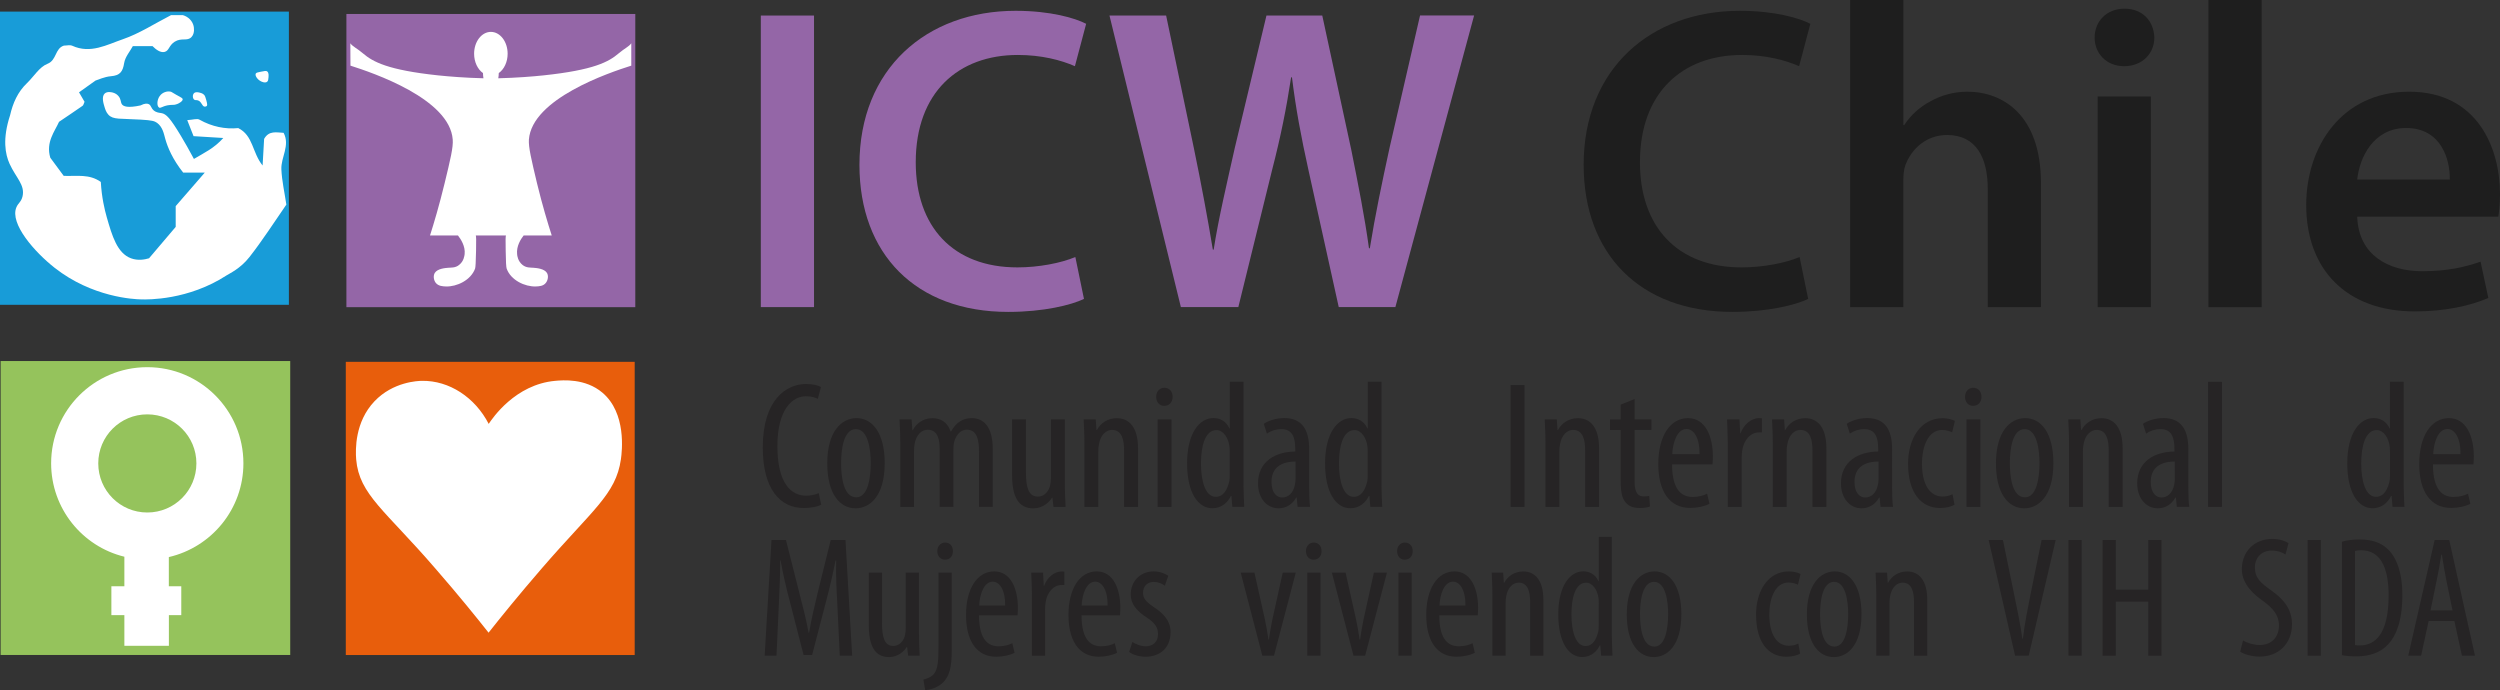 <?xml version="1.0" encoding="utf-8"?>
<!-- Generator: Adobe Illustrator 24.0.2, SVG Export Plug-In . SVG Version: 6.00 Build 0)  -->
<svg version="1.1" id="Capa_1" xmlns="http://www.w3.org/2000/svg" xmlns:xlink="http://www.w3.org/1999/xlink" x="0px" y="0px"
	 viewBox="0 0 411.66 113.62" style="enable-background:new 0 0 411.66 113.62;" xml:space="preserve">
<rect x="0" y="0" width="411.66" height="113.62" fill="#333333" stroke="none"/>
<style type="text/css">
	.st0{fill:#189CD8;}
	.st1{fill:#9466A7;}
	.st2{fill:#E85E0C;}
	.st3{fill:#FFFFFF;}
	.st4{fill:#1E1E1E;}
	.st5{fill:#262425;}
	.st6{fill:#95C35C;}
</style>
<g>
	<rect y="1.91" class="st0" width="47.57" height="48.28"/>
	<rect x="57.04" y="2.3" class="st1" width="47.57" height="48.28"/>
	<rect x="56.94" y="59.58" class="st2" width="47.57" height="48.28"/>
	<path class="st3" d="M80.45,104.18c1.91-2.42,4.9-6.12,8.72-10.54c8.41-9.74,12.23-12.2,13.07-18c0.2-1.38,0.92-7.63-3.04-10.98
		c-2.83-2.4-6.55-2.06-7.78-1.95c-6.58,0.59-10.34,6.17-10.95,7.09c-2.25-4.37-6.5-7.16-10.99-7.09c-0.62,0.01-4.74,0.13-7.82,3.37
		c-3.23,3.4-3.14,7.94-3.01,9.57c0.5,5.8,4.76,8.36,13.07,18C75.55,98.05,78.54,101.76,80.45,104.18"/>
	<path class="st3" d="M87.09,22.99c-0.08,1.26,0.4,3.24,1.34,7.2c0.88,3.62,1.78,6.58,2.42,8.58h-4.62
		c-0.48,0.6-1.22,1.78-1.08,3.08c0.02,0.26,0.12,1.16,0.9,1.78c0.62,0.5,1.32,0.42,1.76,0.46c0.54,0.04,1.82,0.14,2.26,0.86
		c0.28,0.48,0.16,1.18-0.18,1.62c-0.42,0.56-1.16,0.58-1.66,0.6c-1.78,0.06-4.12-1.02-4.8-2.94c-0.08-0.22-0.14-1.14-0.16-2.96
		c-0.04-1.88-0.02-2.24,0.04-2.5h-4.96c0.06,0.26,0.08,0.62,0.04,2.5c-0.04,1.82-0.08,2.74-0.16,2.96c-0.7,1.92-3.02,3-4.8,2.94
		c-0.5-0.02-1.24-0.04-1.68-0.6c-0.34-0.44-0.44-1.14-0.16-1.62c0.44-0.72,1.72-0.82,2.26-0.86c0.42-0.04,1.14,0.04,1.74-0.46
		c0.8-0.62,0.88-1.52,0.92-1.78c0.14-1.3-0.62-2.46-1.1-3.08h-4.6c0.64-2,1.52-4.96,2.4-8.58c0.96-3.96,1.44-5.94,1.34-7.2
		c-0.48-6.72-13.14-11-16.84-12.18c0-1.42-0.02-2.26-0.02-3.68c0.4,0.56,1.08,0.8,2.08,1.66c1.64,1.4,4.1,2.74,12.36,3.62
		c1.92,0.2,4.44,0.4,7.48,0.48c-0.04-0.26-0.08-0.56-0.08-0.86c-0.86-0.6-1.46-1.8-1.46-3.18c0-2,1.24-3.6,2.76-3.6
		c1.52,0,2.76,1.6,2.76,3.6c0,1.38-0.6,2.58-1.46,3.18c0,0.3-0.04,0.6-0.08,0.86c3.02-0.08,5.58-0.28,7.46-0.48
		c8.28-0.88,10.72-2.22,12.36-3.62c1.02-0.86,1.68-1.1,2.08-1.66v3.68C100.25,11.98,87.59,16.26,87.09,22.99z"/>
	<path class="st3" d="M1.66,18.98c0.46-2.01,1.26-3.84,2.79-5.3c1.12-1.07,2.03-2.65,3.36-3.17c1.55-0.6,1.21-2.52,2.71-3
		c0.46,0,0.99-0.15,1.37,0.02c3.01,1.38,5.71-0.17,8.34-1.07c2.71-0.93,5.18-2.55,7.94-3.97c0.47,0,1.19,0,1.93,0
		c0.9,0.26,1.58,0.94,1.78,1.79c0.03,0.14,0.26,1.17-0.35,1.82c-0.69,0.74-1.61,0.06-2.75,0.76c-0.98,0.61-0.92,1.5-1.68,1.69
		c-0.71,0.17-1.46-0.43-1.98-0.95c-0.9,0-1.95,0-3.25,0c-0.44,0.83-1.27,1.76-1.43,2.8c-0.22,1.41-0.7,2.03-2.17,2.15
		c-1.09,0.09-2.15,0.6-2.55,0.72c-1.18,0.84-1.94,1.38-2.71,1.93c0.38,0.65,0.66,1.12,0.91,1.56c-0.13,0.27-0.17,0.55-0.32,0.66
		c-1.2,0.84-2.42,1.65-3.88,2.64c-0.71,1.59-2.2,3.35-1.44,5.91c0.68,0.92,1.49,2.02,2.21,2.99c2.2,0.08,4.22-0.35,6.11,1
		c0.14,2.52,0.61,4.52,0.99,5.85c0.87,3.02,1.7,5.87,3.97,6.72c1.15,0.43,2.28,0.21,2.98,0c1.31-1.55,2.81-3.31,4.39-5.17
		c0-1.21,0-2.49,0-3.42c1.66-1.91,3.09-3.57,4.79-5.52c-1.46,0-2.5,0-3.56,0c-1.76-2.22-2.55-4.15-2.94-5.53
		c-0.24-0.85-0.42-1.97-1.36-2.66c-0.42-0.3-0.84-0.42-2.64-0.53c-3.42-0.21-4.58,0.04-5.37-0.81c-0.37-0.4-0.52-0.88-0.64-1.28
		c-0.17-0.55-0.53-1.71,0.04-2.22c0.42-0.37,1.16-0.23,1.54-0.08c0.15,0.06,0.43,0.19,0.68,0.47c0.48,0.52,0.37,1.03,0.59,1.37
		c0.25,0.39,0.99,0.66,3.07,0.21c0.75-0.38,1.15-0.33,1.39-0.2c0.38,0.21,0.34,0.63,0.78,1.01c0.45,0.39,0.97,0.4,1.26,0.45
		c0.82,0.13,1.48,0.85,3.22,3.74c0.64,1.08,1.38,2.35,2.15,3.81c1.7-1.02,3.29-1.72,4.84-3.45c-1.88-0.11-3.24-0.2-4.9-0.3
		c-0.27-0.7-0.6-1.51-1.04-2.64c0.92-0.05,1.61-0.31,2.01-0.08c2.07,1.17,4.27,1.6,6.39,1.39c2.49,1.24,2.27,4.01,4.01,6.16
		c0.1-1.78,0.18-3.13,0.25-4.38c0.8-1.42,2.05-1.05,3.21-1c1.1,2.09-0.46,4.02-0.37,6.02c0.09,1.93,0.53,3.84,0.82,5.8
		c-2.04,2.94-3.92,5.89-6.07,8.63c-1.51,1.93-3.31,2.72-3.75,3.01c-6.33,4.12-13.02,4-14.06,3.97C22.08,49.28,15.2,48.97,9,44.1
		c-3.26-2.56-7.44-7.26-6.3-9.97c0.3-0.71,0.79-0.87,1.01-1.79c0.44-1.89-1.08-3.06-2.13-5.36C0.86,25.39,0.38,22.89,1.66,18.98z"/>
	<path class="st3" d="M26.19,17.71c-0.38-0.24-0.37-1.24,0.11-1.9c0.42-0.59,1.19-0.85,1.78-0.72c0.16,0.03,0.14,0.06,0.93,0.51
		c0.86,0.48,1.05,0.55,1.07,0.73c0.03,0.33-0.57,0.67-0.9,0.8c-0.58,0.24-0.78,0.06-1.57,0.21C26.68,17.52,26.45,17.87,26.19,17.71z
		"/>
	<path class="st3" d="M31.94,15.35c0.26-0.26,0.69-0.16,0.97-0.09c0.16,0.04,0.45,0.11,0.7,0.36c0.15,0.16,0.23,0.4,0.36,0.88
		c0.21,0.74,0.14,0.87,0.09,0.93c-0.09,0.1-0.24,0.14-0.36,0.13c-0.45-0.04-0.48-0.8-1.08-1.02c-0.31-0.11-0.44,0.01-0.64-0.13
		C31.71,16.21,31.67,15.63,31.94,15.35z"/>
	<path class="st3" d="M44,13.45c-0.34,0.31-1.01-0.04-1.07-0.08c-0.54-0.28-0.99-0.92-0.81-1.26c0.08-0.15,0.33-0.2,0.83-0.3
		c0.59-0.12,0.89-0.19,1.06-0.04c0.26,0.23,0.23,0.6,0.2,1C44.18,13.08,44.17,13.29,44,13.45z"/>
	<g>
		<path class="st1" d="M134.04,2.56v48.01h-8.76V2.56H134.04z"/>
		<path class="st1" d="M178.49,49.22c-2.07,1-6.62,2.14-12.47,2.14c-15.24,0-24.5-9.54-24.5-24.22c0-15.81,11.04-25.36,25.72-25.36
			c5.77,0,9.83,1.21,11.61,2.14l-1.85,6.98c-2.28-1-5.49-1.85-9.4-1.85c-9.76,0-16.81,6.13-16.81,17.67
			c0,10.61,6.13,17.31,16.74,17.31c3.49,0,7.19-0.71,9.54-1.71L178.49,49.22z"/>
		<path class="st1" d="M194.45,50.58L182.69,2.56h9.33l4.56,21.8c1.21,5.84,2.35,11.97,3.13,16.74h0.14
			c0.78-5.06,2.14-10.76,3.49-16.81l5.2-21.73h9.19l4.77,22.08c1.14,5.7,2.21,11.04,2.92,16.24h0.14
			c0.85-5.27,1.99-10.76,3.28-16.67l4.99-21.66h8.9l-12.96,48.01h-9.33l-4.99-22.58c-1.21-5.48-2.07-10.04-2.71-15.25h-0.14
			c-0.78,5.13-1.71,9.76-3.13,15.25l-5.56,22.58H194.45z"/>
		<path class="st4" d="M297.74,49.22c-2.07,1-6.62,2.14-12.47,2.14c-15.24,0-24.5-9.54-24.5-24.22c0-15.81,11.04-25.36,25.72-25.36
			c5.77,0,9.83,1.21,11.61,2.14l-1.85,6.98c-2.28-1-5.49-1.85-9.4-1.85c-9.76,0-16.81,6.13-16.81,17.67
			c0,10.61,6.13,17.31,16.74,17.31c3.49,0,7.2-0.71,9.55-1.71L297.74,49.22z"/>
		<path class="st4" d="M304.66,0h8.76v20.59h0.14c1.07-1.64,2.56-2.99,4.34-3.92c1.78-1,3.85-1.57,6.06-1.57
			c5.91,0,12.11,3.92,12.11,15.03v20.44h-8.76V31.06c0-4.99-1.85-8.83-6.7-8.83c-3.42,0-5.84,2.28-6.84,4.91
			c-0.29,0.78-0.36,1.71-0.36,2.64v20.8h-8.76V0z"/>
		<path class="st4" d="M354.74,6.2c0,2.56-1.92,4.7-4.99,4.7c-2.92,0-4.84-2.14-4.84-4.7c0-2.71,1.99-4.77,4.92-4.77
			C352.82,1.42,354.67,3.49,354.74,6.2z M345.41,50.58V15.88h8.76v34.69H345.41z"/>
		<path class="st4" d="M363.65,0h8.76v50.58h-8.76V0z"/>
		<path class="st4" d="M388.15,35.69c0.21,6.27,5.06,8.97,10.69,8.97c4.06,0,6.91-0.64,9.62-1.57l1.28,5.98
			c-2.99,1.28-7.12,2.21-12.11,2.21c-11.25,0-17.88-6.91-17.88-17.52c0-9.62,5.84-18.66,16.95-18.66c11.25,0,14.96,9.26,14.96,16.88
			c0,1.64-0.14,2.92-0.28,3.7H388.15z M403.39,29.56c0.07-3.2-1.35-8.48-7.19-8.48c-5.41,0-7.69,4.91-8.05,8.48H403.39z"/>
	</g>
	<g>
		<g>
			<path class="st5" d="M135.22,83.11c-0.62,0.33-1.64,0.54-2.89,0.54c-3.9,0-6.73-3.15-6.73-9.97c0-7.92,3.93-10.45,7.11-10.45
				c1.19,0,2.08,0.24,2.47,0.51l-0.51,1.93c-0.48-0.21-0.95-0.42-1.99-0.42c-2.14,0-4.67,2.08-4.67,8.21c0,6.13,2.26,8.16,4.73,8.16
				c0.86,0,1.61-0.21,2.08-0.42L135.22,83.11z"/>
			<path class="st5" d="M145.68,76.26c0,5.57-2.56,7.44-4.79,7.44c-2.59,0-4.67-2.35-4.67-7.41c0-5.24,2.35-7.44,4.82-7.44
				C143.62,68.85,145.68,71.27,145.68,76.26z M138.5,76.26c0,2.38,0.42,5.63,2.5,5.63c1.96,0,2.38-3.36,2.38-5.63
				c0-2.2-0.42-5.6-2.44-5.6C138.89,70.67,138.5,74.06,138.5,76.26z"/>
			<path class="st5" d="M148.24,72.78c0-1.7-0.09-2.56-0.12-3.72h1.99l0.12,1.79h0.06c0.62-1.16,1.73-1.99,3.24-1.99
				c1.34,0,2.47,0.62,3.01,2.2h0.06c0.39-0.71,0.89-1.31,1.43-1.64c0.57-0.39,1.25-0.57,1.99-0.57c1.93,0,3.45,1.4,3.45,5.09v9.52
				h-2.26v-9.02c0-1.88-0.27-3.69-2.02-3.69c-0.95,0-1.79,0.8-2.11,2.17c-0.06,0.36-0.09,0.8-0.09,1.28v9.26h-2.26v-9.43
				c0-1.58-0.27-3.27-1.99-3.27c-0.95,0-1.87,0.8-2.14,2.35c-0.06,0.36-0.09,0.77-0.09,1.22v9.14h-2.26V72.78z"/>
			<path class="st5" d="M175.34,79.54c0,1.58,0.09,2.86,0.12,3.93h-1.99l-0.18-1.52h-0.06c-0.42,0.71-1.52,1.76-3.07,1.76
				c-2.5,0-3.51-1.96-3.51-5.54v-9.11h2.29v8.78c0,2.26,0.36,3.93,1.94,3.93c1.34,0,1.93-1.25,2.05-1.9
				c0.09-0.39,0.12-0.83,0.12-1.31v-9.5h2.29V79.54z"/>
			<path class="st5" d="M178.56,72.78c0-1.7-0.09-2.56-0.12-3.72h1.99l0.12,1.76h0.06c0.62-1.16,1.79-1.96,3.3-1.96
				c1.99,0,3.48,1.46,3.48,4.94v9.67h-2.29v-9.26c0-1.73-0.33-3.42-1.99-3.42c-0.95,0-1.88,0.8-2.14,2.32
				c-0.09,0.36-0.12,0.8-0.12,1.31v9.05h-2.29V72.78z"/>
			<path class="st5" d="M193.09,65.34c0,0.89-0.54,1.49-1.4,1.49c-0.74,0-1.31-0.6-1.31-1.49s0.6-1.49,1.34-1.49
				C192.55,63.85,193.09,64.45,193.09,65.34z M190.62,83.47V69.06h2.29v14.41H190.62z"/>
			<path class="st5" d="M204.76,62.87v17.14c0,0.98,0.09,2.62,0.12,3.45h-1.96l-0.15-1.79h-0.09c-0.48,1.01-1.49,2.02-3.04,2.02
				c-2.41,0-4.17-2.62-4.17-7.38c0-5.09,2.11-7.47,4.32-7.47c1.07,0,2.08,0.47,2.65,1.7h0.06v-7.68H204.76z M202.49,74.57
				c0-0.3,0-0.66-0.03-0.95c-0.15-1.52-1.04-2.8-2.14-2.8c-1.9,0-2.56,2.65-2.56,5.51c0,3.04,0.77,5.48,2.44,5.48
				c0.71,0,1.7-0.39,2.2-2.47c0.06-0.27,0.09-0.59,0.09-0.95V74.57z"/>
			<path class="st5" d="M215.57,80.19c0,1.1,0.03,2.35,0.15,3.27h-2.05l-0.15-1.52h-0.09c-0.62,1.1-1.64,1.76-2.89,1.76
				c-1.9,0-3.39-1.61-3.39-4.11c0-3.63,2.89-5.21,6.13-5.24v-0.45c0-1.93-0.51-3.24-2.29-3.24c-0.89,0-1.7,0.27-2.38,0.74
				l-0.51-1.61c0.62-0.45,1.93-0.95,3.36-0.95c2.89,0,4.11,1.87,4.11,5.09V80.19z M213.33,76c-1.19,0-3.96,0.24-3.96,3.36
				c0,1.9,0.95,2.56,1.76,2.56c1.01,0,1.85-0.74,2.11-2.17c0.06-0.27,0.09-0.57,0.09-0.83V76z"/>
			<path class="st5" d="M227.48,62.87v17.14c0,0.98,0.09,2.62,0.12,3.45h-1.96l-0.15-1.79h-0.09c-0.48,1.01-1.49,2.02-3.04,2.02
				c-2.41,0-4.17-2.62-4.17-7.38c0-5.09,2.11-7.47,4.32-7.47c1.07,0,2.08,0.47,2.65,1.7h0.06v-7.68H227.48z M225.21,74.57
				c0-0.3,0-0.66-0.03-0.95c-0.15-1.52-1.04-2.8-2.14-2.8c-1.9,0-2.56,2.65-2.56,5.51c0,3.04,0.77,5.48,2.44,5.48
				c0.71,0,1.7-0.39,2.2-2.47c0.06-0.27,0.09-0.59,0.09-0.95V74.57z"/>
			<path class="st5" d="M251.03,63.41v20.06h-2.29V63.41H251.03z"/>
			<path class="st5" d="M254.48,72.78c0-1.7-0.09-2.56-0.12-3.72h1.99l0.12,1.76h0.06c0.63-1.16,1.79-1.96,3.3-1.96
				c1.99,0,3.48,1.46,3.48,4.94v9.67h-2.29v-9.26c0-1.73-0.33-3.42-1.99-3.42c-0.95,0-1.87,0.8-2.14,2.32
				c-0.09,0.36-0.12,0.8-0.12,1.31v9.05h-2.29V72.78z"/>
			<path class="st5" d="M269.16,65.7v3.36h2.77v1.73h-2.77v8.57c0,1.88,0.65,2.38,1.49,2.38c0.39,0,0.68-0.03,0.92-0.09l0.12,1.76
				c-0.42,0.15-0.95,0.24-1.7,0.24c-0.92,0-1.73-0.24-2.26-0.86c-0.6-0.66-0.86-1.64-0.86-3.63v-8.36h-1.76v-1.73h1.76v-2.44
				L269.16,65.7z"/>
			<path class="st5" d="M275.33,76.47c0,4.43,1.76,5.36,3.39,5.36c1.01,0,1.82-0.24,2.38-0.54l0.39,1.67
				c-0.8,0.42-2.02,0.68-3.19,0.68c-3.45,0-5.24-2.83-5.24-7.23c0-4.64,1.99-7.56,4.88-7.56c2.92,0,4.11,3.09,4.11,6.31
				c0,0.57-0.03,0.95-0.06,1.31H275.33z M279.85,74.78c0.03-2.86-1.04-4.14-2.14-4.14c-1.52,0-2.26,2.17-2.35,4.14H279.85z"/>
			<path class="st5" d="M284.5,72.78c0-1.22-0.09-2.65-0.12-3.72h2.05l0.12,2.29h0.06c0.48-1.37,1.7-2.5,3.04-2.5
				c0.18,0,0.33,0,0.48,0.03v2.32c-0.15,0-0.3,0-0.48,0c-1.46,0-2.53,1.34-2.77,2.98c-0.06,0.39-0.09,0.83-0.09,1.31v7.98h-2.29
				V72.78z"/>
			<path class="st5" d="M291.91,72.78c0-1.7-0.09-2.56-0.12-3.72h1.99l0.12,1.76h0.06c0.62-1.16,1.79-1.96,3.3-1.96
				c1.99,0,3.48,1.46,3.48,4.94v9.67h-2.29v-9.26c0-1.73-0.33-3.42-1.99-3.42c-0.95,0-1.88,0.8-2.14,2.32
				c-0.09,0.36-0.12,0.8-0.12,1.31v9.05h-2.29V72.78z"/>
			<path class="st5" d="M311.56,80.19c0,1.1,0.03,2.35,0.15,3.27h-2.05l-0.15-1.52h-0.09c-0.62,1.1-1.64,1.76-2.89,1.76
				c-1.9,0-3.39-1.61-3.39-4.11c0-3.63,2.89-5.21,6.13-5.24v-0.45c0-1.93-0.51-3.24-2.29-3.24c-0.89,0-1.7,0.27-2.38,0.74
				l-0.51-1.61c0.62-0.45,1.93-0.95,3.36-0.95c2.89,0,4.11,1.87,4.11,5.09V80.19z M309.33,76c-1.19,0-3.96,0.24-3.96,3.36
				c0,1.9,0.95,2.56,1.76,2.56c1.01,0,1.85-0.74,2.11-2.17c0.06-0.27,0.09-0.57,0.09-0.83V76z"/>
			<path class="st5" d="M321.84,83.11c-0.51,0.3-1.37,0.54-2.38,0.54c-3.15,0-5.27-2.53-5.27-7.29c0-4.14,2.08-7.5,5.69-7.5
				c0.77,0,1.61,0.21,2.02,0.45l-0.45,1.88c-0.3-0.15-0.89-0.39-1.64-0.39c-2.32,0-3.33,2.74-3.33,5.57c0,3.36,1.28,5.39,3.39,5.39
				c0.6,0,1.13-0.12,1.64-0.39L321.84,83.11z"/>
			<path class="st5" d="M326.28,65.34c0,0.89-0.54,1.49-1.4,1.49c-0.74,0-1.31-0.6-1.31-1.49s0.6-1.49,1.34-1.49
				C325.74,63.85,326.28,64.45,326.28,65.34z M323.81,83.47V69.06h2.29v14.41H323.81z"/>
			<path class="st5" d="M338.12,76.26c0,5.57-2.56,7.44-4.79,7.44c-2.59,0-4.67-2.35-4.67-7.41c0-5.24,2.35-7.44,4.82-7.44
				C336.07,68.85,338.12,71.27,338.12,76.26z M330.95,76.26c0,2.38,0.42,5.63,2.5,5.63c1.96,0,2.38-3.36,2.38-5.63
				c0-2.2-0.42-5.6-2.44-5.6C331.34,70.67,330.95,74.06,330.95,76.26z"/>
			<path class="st5" d="M340.69,72.78c0-1.7-0.09-2.56-0.12-3.72h1.99l0.12,1.76h0.06c0.62-1.16,1.79-1.96,3.3-1.96
				c1.99,0,3.48,1.46,3.48,4.94v9.67h-2.29v-9.26c0-1.73-0.33-3.42-1.99-3.42c-0.95,0-1.88,0.8-2.14,2.32
				c-0.09,0.36-0.12,0.8-0.12,1.31v9.05h-2.29V72.78z"/>
			<path class="st5" d="M360.34,80.19c0,1.1,0.03,2.35,0.15,3.27h-2.05l-0.15-1.52h-0.09c-0.62,1.1-1.64,1.76-2.89,1.76
				c-1.9,0-3.39-1.61-3.39-4.11c0-3.63,2.89-5.21,6.13-5.24v-0.45c0-1.93-0.51-3.24-2.29-3.24c-0.89,0-1.7,0.27-2.38,0.74
				l-0.51-1.61c0.62-0.45,1.93-0.95,3.36-0.95c2.89,0,4.11,1.87,4.11,5.09V80.19z M358.11,76c-1.19,0-3.96,0.24-3.96,3.36
				c0,1.9,0.95,2.56,1.76,2.56c1.01,0,1.85-0.74,2.11-2.17c0.06-0.27,0.09-0.57,0.09-0.83V76z"/>
			<path class="st5" d="M363.59,62.87h2.29v20.6h-2.29V62.87z"/>
			<path class="st5" d="M395.8,62.87v17.14c0,0.98,0.09,2.62,0.12,3.45h-1.96l-0.15-1.79h-0.09c-0.48,1.01-1.49,2.02-3.04,2.02
				c-2.41,0-4.17-2.62-4.17-7.38c0-5.09,2.11-7.47,4.32-7.47c1.07,0,2.08,0.47,2.65,1.7h0.06v-7.68H395.8z M393.54,74.57
				c0-0.3,0-0.66-0.03-0.95c-0.15-1.52-1.04-2.8-2.14-2.8c-1.9,0-2.56,2.65-2.56,5.51c0,3.04,0.77,5.48,2.44,5.48
				c0.71,0,1.7-0.39,2.2-2.47c0.06-0.27,0.09-0.59,0.09-0.95V74.57z"/>
			<path class="st5" d="M400.62,76.47c0,4.43,1.76,5.36,3.39,5.36c1.01,0,1.82-0.24,2.38-0.54l0.39,1.67
				c-0.8,0.42-2.02,0.68-3.18,0.68c-3.45,0-5.24-2.83-5.24-7.23c0-4.64,1.99-7.56,4.88-7.56c2.92,0,4.11,3.09,4.11,6.31
				c0,0.57-0.03,0.95-0.06,1.31H400.62z M405.15,74.78c0.03-2.86-1.04-4.14-2.14-4.14c-1.52,0-2.26,2.17-2.35,4.14H405.15z"/>
			<path class="st5" d="M137.89,99.77c-0.14-2.52-0.28-5.32-0.2-7.46h-0.11c-0.42,2.12-0.93,4.38-1.53,6.61l-2.32,8.93h-1.41
				l-2.2-8.57c-0.65-2.43-1.19-4.78-1.58-6.98h-0.08c0.03,2.23-0.11,4.89-0.23,7.61l-0.37,8.06h-1.95l1.13-19.05h2.38l2.2,8.71
				c0.65,2.52,1.13,4.38,1.53,6.56h0.08c0.37-2.18,0.79-3.99,1.41-6.56l2.15-8.71h2.43l1.1,19.05h-2.04L137.89,99.77z"/>
			<path class="st5" d="M151.32,104.24c0,1.5,0.08,2.71,0.11,3.73h-1.89l-0.17-1.44h-0.06c-0.4,0.68-1.44,1.67-2.91,1.67
				c-2.37,0-3.34-1.87-3.34-5.26v-8.65h2.18v8.34c0,2.15,0.34,3.73,1.84,3.73c1.27,0,1.84-1.19,1.95-1.81
				c0.08-0.37,0.11-0.79,0.11-1.24v-9.02h2.18V104.24z"/>
			<path class="st5" d="M152.05,111.9c0.62-0.17,1.38-0.4,1.84-1.07c0.48-0.73,0.65-1.75,0.65-4.35V94.29h2.18v12.81
				c0,2.88-0.42,4.21-1.38,5.23c-0.82,0.85-2.15,1.27-3,1.3L152.05,111.9z M156.91,90.75c0,0.85-0.51,1.41-1.3,1.41
				c-0.73,0-1.27-0.57-1.27-1.41s0.57-1.41,1.3-1.41C156.41,89.34,156.91,89.9,156.91,90.75z"/>
			<path class="st5" d="M161.21,101.33c0,4.21,1.67,5.09,3.22,5.09c0.96,0,1.72-0.23,2.26-0.51l0.37,1.58
				c-0.76,0.4-1.92,0.65-3.02,0.65c-3.28,0-4.97-2.69-4.97-6.87c0-4.41,1.89-7.18,4.64-7.18c2.77,0,3.9,2.94,3.9,5.99
				c0,0.54-0.03,0.9-0.06,1.24H161.21z M165.51,99.71c0.03-2.71-0.99-3.93-2.04-3.93c-1.44,0-2.15,2.06-2.23,3.93H165.51z"/>
			<path class="st5" d="M169.92,97.82c0-1.16-0.08-2.52-0.11-3.53h1.95l0.11,2.18h0.06c0.45-1.3,1.61-2.37,2.88-2.37
				c0.17,0,0.31,0,0.45,0.03v2.2c-0.14,0-0.28,0-0.45,0c-1.38,0-2.4,1.27-2.63,2.83c-0.06,0.37-0.09,0.79-0.09,1.24v7.58h-2.18
				V97.82z"/>
			<path class="st5" d="M178.09,101.33c0,4.21,1.67,5.09,3.22,5.09c0.96,0,1.72-0.23,2.26-0.51l0.37,1.58
				c-0.76,0.4-1.92,0.65-3.02,0.65c-3.28,0-4.98-2.69-4.98-6.87c0-4.41,1.89-7.18,4.64-7.18c2.77,0,3.9,2.94,3.9,5.99
				c0,0.54-0.03,0.9-0.06,1.24H178.09z M182.38,99.71c0.03-2.71-0.99-3.93-2.04-3.93c-1.44,0-2.15,2.06-2.23,3.93H182.38z"/>
			<path class="st5" d="M186.46,105.71c0.48,0.31,1.33,0.71,2.21,0.71c1.21,0,2.01-0.76,2.01-1.98c0-1.05-0.37-1.75-1.75-2.69
				c-1.78-1.13-2.74-2.32-2.74-3.87c0-2.23,1.64-3.79,3.76-3.79c1.07,0,1.87,0.37,2.43,0.71l-0.57,1.64
				c-0.54-0.37-1.1-0.62-1.84-0.62c-1.16,0-1.75,0.85-1.75,1.75c0,0.9,0.34,1.41,1.7,2.35c1.58,1.02,2.83,2.26,2.83,4.15
				c0,2.74-1.87,4.07-4.13,4.07c-0.99,0-2.09-0.31-2.69-0.79L186.46,105.71z"/>
			<path class="st5" d="M206.56,94.29l1.72,7.69c0.2,0.93,0.42,2.15,0.59,3.34h0.08c0.14-1.13,0.37-2.29,0.57-3.34l1.7-7.69h2.15
				l-3.59,13.68h-1.92l-3.56-13.68H206.56z"/>
			<path class="st5" d="M217.61,90.75c0,0.85-0.51,1.41-1.33,1.41c-0.71,0-1.24-0.57-1.24-1.41s0.57-1.41,1.27-1.41
				C217.1,89.34,217.61,89.9,217.61,90.75z M215.26,107.97V94.29h2.18v13.68H215.26z"/>
			<path class="st5" d="M221.57,94.29l1.72,7.69c0.2,0.93,0.42,2.15,0.59,3.34h0.08c0.14-1.13,0.37-2.29,0.57-3.34l1.7-7.69h2.15
				l-3.59,13.68h-1.92l-3.56-13.68H221.57z"/>
			<path class="st5" d="M232.62,90.75c0,0.85-0.51,1.41-1.33,1.41c-0.71,0-1.24-0.57-1.24-1.41s0.57-1.41,1.27-1.41
				C232.11,89.34,232.62,89.9,232.62,90.75z M230.27,107.97V94.29h2.18v13.68H230.27z"/>
			<path class="st5" d="M237,101.33c0,4.21,1.67,5.09,3.22,5.09c0.96,0,1.72-0.23,2.26-0.51l0.37,1.58
				c-0.76,0.4-1.92,0.65-3.02,0.65c-3.28,0-4.98-2.69-4.98-6.87c0-4.41,1.89-7.18,4.64-7.18c2.77,0,3.9,2.94,3.9,5.99
				c0,0.54-0.03,0.9-0.06,1.24H237z M241.3,99.71c0.03-2.71-0.99-3.93-2.04-3.93c-1.44,0-2.15,2.06-2.23,3.93H241.3z"/>
			<path class="st5" d="M245.74,97.82c0-1.61-0.08-2.43-0.11-3.53h1.89l0.11,1.67h0.06c0.59-1.1,1.7-1.86,3.14-1.86
				c1.89,0,3.31,1.38,3.31,4.69v9.19h-2.18v-8.79c0-1.64-0.31-3.25-1.89-3.25c-0.9,0-1.78,0.76-2.04,2.2
				c-0.08,0.34-0.11,0.76-0.11,1.24v8.59h-2.18V97.82z"/>
			<path class="st5" d="M265.41,88.41v16.28c0,0.93,0.08,2.49,0.11,3.28h-1.87l-0.14-1.7h-0.08c-0.45,0.96-1.41,1.92-2.88,1.92
				c-2.29,0-3.96-2.49-3.96-7.01c0-4.84,2.01-7.1,4.1-7.1c1.02,0,1.98,0.45,2.52,1.61h0.06v-7.29H265.41z M263.26,99.52
				c0-0.28,0-0.62-0.03-0.91c-0.14-1.44-0.99-2.66-2.04-2.66c-1.81,0-2.43,2.52-2.43,5.23c0,2.88,0.74,5.2,2.32,5.2
				c0.68,0,1.61-0.37,2.09-2.35c0.06-0.25,0.08-0.57,0.08-0.9V99.52z"/>
			<path class="st5" d="M276.86,101.13c0,5.29-2.43,7.07-4.55,7.07c-2.46,0-4.44-2.23-4.44-7.04c0-4.97,2.23-7.07,4.58-7.07
				C274.91,94.09,276.86,96.38,276.86,101.13z M270.05,101.13c0,2.26,0.4,5.34,2.37,5.34c1.87,0,2.26-3.2,2.26-5.34
				c0-2.09-0.4-5.32-2.32-5.32C270.42,95.81,270.05,99.03,270.05,101.13z"/>
			<path class="st5" d="M296.42,107.63c-0.48,0.28-1.3,0.51-2.26,0.51c-3,0-5-2.4-5-6.93c0-3.93,1.98-7.12,5.4-7.12
				c0.74,0,1.53,0.2,1.92,0.42l-0.42,1.78c-0.28-0.14-0.85-0.37-1.55-0.37c-2.2,0-3.17,2.6-3.17,5.29c0,3.2,1.22,5.12,3.22,5.12
				c0.57,0,1.07-0.11,1.56-0.37L296.42,107.63z"/>
			<path class="st5" d="M306.52,101.13c0,5.29-2.43,7.07-4.55,7.07c-2.46,0-4.44-2.23-4.44-7.04c0-4.97,2.23-7.07,4.58-7.07
				C304.57,94.09,306.52,96.38,306.52,101.13z M299.7,101.13c0,2.26,0.4,5.34,2.37,5.34c1.87,0,2.26-3.2,2.26-5.34
				c0-2.09-0.4-5.32-2.32-5.32C300.07,95.81,299.7,99.03,299.7,101.13z"/>
			<path class="st5" d="M308.95,97.82c0-1.61-0.08-2.43-0.11-3.53h1.89l0.11,1.67h0.06c0.59-1.1,1.7-1.86,3.14-1.86
				c1.89,0,3.31,1.38,3.31,4.69v9.19h-2.18v-8.79c0-1.64-0.31-3.25-1.89-3.25c-0.9,0-1.78,0.76-2.04,2.2
				c-0.08,0.34-0.11,0.76-0.11,1.24v8.59h-2.18V97.82z"/>
			<path class="st5" d="M331.81,107.97l-4.35-19.05h2.35l1.84,8.93c0.45,2.15,1.02,4.89,1.36,7.32h0.09
				c0.28-2.46,0.82-5.12,1.27-7.38l1.81-8.88h2.32l-4.44,19.05H331.81z"/>
			<path class="st5" d="M342.78,88.92v19.05h-2.18V88.92H342.78z"/>
			<path class="st5" d="M348.4,88.92v8.17h5.34v-8.17h2.18v19.05h-2.18v-8.9h-5.34v8.9h-2.18V88.92H348.4z"/>
			<path class="st5" d="M369.35,105.45c0.62,0.42,1.78,0.76,2.71,0.76c2.01,0,3.2-1.3,3.2-3.22c0-1.75-1.02-2.83-2.52-3.96
				c-1.53-1.05-3.59-2.83-3.59-5.29c0-2.88,2.01-5,5.03-5c1.19,0,2.2,0.37,2.66,0.71l-0.51,1.86c-0.48-0.34-1.27-0.65-2.26-0.65
				c-1.89,0-2.77,1.41-2.77,2.71c0,1.89,0.99,2.63,2.8,3.93c2.29,1.61,3.31,3.36,3.31,5.48c0,3.28-2.29,5.34-5.34,5.34
				c-1.3,0-2.66-0.42-3.19-0.82L369.35,105.45z"/>
			<path class="st5" d="M382.16,88.92v19.05h-2.18V88.92H382.16z"/>
			<path class="st5" d="M385.63,89.2c0.82-0.25,1.84-0.37,2.91-0.37c2.01,0,3.42,0.51,4.47,1.44c1.47,1.27,2.57,3.73,2.57,7.72
				c0,4.35-1.07,6.73-2.29,8.06c-1.24,1.38-3.05,2.03-5.26,2.03c-0.88,0-1.78-0.06-2.4-0.2V89.2z M387.78,106.22
				c0.31,0.06,0.62,0.06,0.82,0.06c2.4,0,4.72-1.75,4.72-8.23c0-4.81-1.47-7.44-4.52-7.44c-0.34,0-0.73,0.03-1.02,0.11V106.22z"/>
			<path class="st5" d="M399.91,102.26l-1.24,5.71h-2.12l4.35-19.05h2.4l4.24,19.05h-2.15l-1.24-5.71H399.91z M403.84,100.51
				l-0.99-4.83c-0.28-1.36-0.54-2.94-0.76-4.35H402c-0.23,1.44-0.51,3.08-0.79,4.35l-0.99,4.83H403.84z"/>
		</g>
	</g>
	<rect x="0.1" y="59.45" class="st6" width="47.69" height="48.4"/>
	<path class="st3" d="M40.08,76.29c0-8.74-7.09-15.83-15.83-15.83S8.42,67.55,8.42,76.29c0,7.44,5.13,13.69,12.06,15.38v4.87h-2.14
		v4.75h2.14v5.05h7.33v-5.05h2.04v-4.75H27.8v-4.81C34.84,90.1,40.08,83.82,40.08,76.29z M24.25,84.39c-4.46,0-8.07-3.61-8.07-8.09
		c0-4.46,3.61-8.07,8.07-8.07c4.48,0,8.09,3.61,8.09,8.07C32.34,80.77,28.73,84.39,24.25,84.39z"/>
</g>
<g>
	<rect x="-489.33" y="1.91" class="st0" width="47.57" height="48.28"/>
	<rect x="-432.29" y="2.3" class="st1" width="47.57" height="48.28"/>
	<rect x="-432.39" y="59.58" class="st2" width="47.57" height="48.28"/>
	<path class="st3" d="M-408.88,104.18c1.91-2.42,4.9-6.12,8.72-10.54c8.41-9.74,12.23-12.2,13.07-18c0.2-1.38,0.92-7.63-3.04-10.98
		c-2.83-2.4-6.55-2.06-7.78-1.95c-6.58,0.59-10.34,6.17-10.95,7.09c-2.25-4.37-6.5-7.16-10.99-7.09c-0.62,0.01-4.74,0.13-7.82,3.37
		c-3.23,3.4-3.14,7.94-3.01,9.57c0.5,5.8,4.76,8.36,13.07,18C-413.79,98.05-410.79,101.76-408.88,104.18"/>
	<path class="st3" d="M-402.24,22.99c-0.08,1.26,0.4,3.24,1.34,7.2c0.88,3.62,1.78,6.58,2.42,8.58h-4.62
		c-0.48,0.6-1.22,1.78-1.08,3.08c0.02,0.26,0.12,1.16,0.9,1.78c0.62,0.5,1.32,0.42,1.76,0.46c0.54,0.04,1.82,0.14,2.26,0.86
		c0.28,0.48,0.16,1.18-0.18,1.62c-0.42,0.56-1.16,0.58-1.66,0.6c-1.78,0.06-4.12-1.02-4.8-2.94c-0.08-0.22-0.14-1.14-0.16-2.96
		c-0.04-1.88-0.02-2.24,0.04-2.5h-4.96c0.06,0.26,0.08,0.62,0.04,2.5c-0.04,1.82-0.08,2.74-0.16,2.96c-0.7,1.92-3.02,3-4.8,2.94
		c-0.5-0.02-1.24-0.04-1.68-0.6c-0.34-0.44-0.44-1.14-0.16-1.62c0.44-0.72,1.72-0.82,2.26-0.86c0.42-0.04,1.14,0.04,1.74-0.46
		c0.8-0.62,0.88-1.52,0.92-1.78c0.14-1.3-0.62-2.46-1.1-3.08h-4.6c0.64-2,1.52-4.96,2.4-8.58c0.96-3.96,1.44-5.94,1.34-7.2
		c-0.48-6.72-13.14-11-16.84-12.18c0-1.42-0.02-2.26-0.02-3.68c0.4,0.56,1.08,0.8,2.08,1.66c1.64,1.4,4.1,2.74,12.36,3.62
		c1.92,0.2,4.44,0.4,7.48,0.48c-0.04-0.26-0.08-0.56-0.08-0.86c-0.86-0.6-1.46-1.8-1.46-3.18c0-2,1.24-3.6,2.76-3.6
		c1.52,0,2.76,1.6,2.76,3.6c0,1.38-0.6,2.58-1.46,3.18c0,0.3-0.04,0.6-0.08,0.86c3.02-0.08,5.58-0.28,7.46-0.48
		c8.28-0.88,10.72-2.22,12.36-3.62c1.02-0.86,1.68-1.1,2.08-1.66v3.68C-389.08,11.98-401.74,16.26-402.24,22.99z"/>
	<path class="st3" d="M-487.67,18.98c0.46-2.01,1.26-3.84,2.79-5.3c1.12-1.07,2.03-2.65,3.36-3.17c1.55-0.6,1.21-2.52,2.71-3
		c0.46,0,0.99-0.15,1.37,0.02c3.01,1.38,5.71-0.17,8.34-1.07c2.71-0.93,5.18-2.55,7.94-3.97c0.47,0,1.19,0,1.93,0
		c0.9,0.26,1.58,0.94,1.78,1.79c0.03,0.14,0.26,1.17-0.35,1.82c-0.69,0.74-1.61,0.06-2.75,0.76c-0.98,0.61-0.92,1.5-1.68,1.69
		c-0.71,0.17-1.46-0.43-1.98-0.95c-0.9,0-1.95,0-3.25,0c-0.44,0.83-1.27,1.76-1.43,2.8c-0.22,1.41-0.7,2.03-2.17,2.15
		c-1.09,0.09-2.15,0.6-2.55,0.72c-1.18,0.84-1.94,1.38-2.71,1.93c0.38,0.65,0.66,1.12,0.91,1.56c-0.13,0.27-0.17,0.55-0.32,0.66
		c-1.2,0.84-2.42,1.65-3.88,2.64c-0.71,1.59-2.2,3.35-1.44,5.91c0.68,0.92,1.49,2.02,2.21,2.99c2.2,0.08,4.22-0.35,6.11,1
		c0.14,2.52,0.61,4.52,0.99,5.85c0.87,3.02,1.7,5.87,3.97,6.72c1.15,0.43,2.28,0.21,2.98,0c1.31-1.55,2.81-3.31,4.39-5.17
		c0-1.21,0-2.49,0-3.42c1.66-1.91,3.09-3.57,4.79-5.52c-1.46,0-2.5,0-3.56,0c-1.76-2.22-2.55-4.15-2.94-5.53
		c-0.24-0.85-0.42-1.97-1.36-2.66c-0.42-0.3-0.84-0.42-2.64-0.53c-3.42-0.21-4.58,0.04-5.37-0.81c-0.37-0.4-0.52-0.88-0.64-1.28
		c-0.17-0.55-0.53-1.71,0.04-2.22c0.42-0.37,1.16-0.23,1.54-0.08c0.15,0.06,0.43,0.19,0.68,0.47c0.48,0.52,0.37,1.03,0.59,1.37
		c0.25,0.39,0.99,0.66,3.07,0.21c0.75-0.38,1.15-0.33,1.39-0.2c0.38,0.21,0.34,0.63,0.78,1.01c0.45,0.39,0.97,0.4,1.26,0.45
		c0.82,0.13,1.48,0.85,3.22,3.74c0.64,1.08,1.38,2.35,2.15,3.81c1.7-1.02,3.29-1.72,4.84-3.45c-1.88-0.11-3.24-0.2-4.9-0.3
		c-0.27-0.7-0.6-1.51-1.04-2.64c0.92-0.05,1.61-0.31,2.01-0.08c2.07,1.17,4.27,1.6,6.39,1.39c2.49,1.24,2.27,4.01,4.01,6.16
		c0.1-1.78,0.18-3.13,0.25-4.38c0.8-1.42,2.05-1.05,3.21-1c1.1,2.09-0.46,4.02-0.37,6.02c0.09,1.93,0.53,3.84,0.82,5.8
		c-2.04,2.94-3.92,5.89-6.07,8.63c-1.51,1.93-3.31,2.72-3.75,3.01c-6.33,4.12-13.02,4-14.06,3.97c-1.17-0.04-8.06-0.34-14.26-5.22
		c-3.26-2.56-7.44-7.26-6.3-9.97c0.3-0.71,0.79-0.87,1.01-1.79c0.44-1.89-1.08-3.06-2.13-5.36
		C-488.48,25.39-488.96,22.89-487.67,18.98z"/>
	<path class="st3" d="M-463.15,17.71c-0.38-0.24-0.37-1.24,0.11-1.9c0.42-0.59,1.19-0.85,1.78-0.72c0.16,0.03,0.14,0.06,0.93,0.51
		c0.86,0.48,1.05,0.55,1.07,0.73c0.03,0.33-0.57,0.67-0.9,0.8c-0.58,0.24-0.78,0.06-1.57,0.21
		C-462.65,17.52-462.88,17.87-463.15,17.71z"/>
	<path class="st3" d="M-457.39,15.35c0.26-0.26,0.69-0.16,0.97-0.09c0.16,0.04,0.45,0.11,0.7,0.36c0.15,0.16,0.23,0.4,0.36,0.88
		c0.21,0.74,0.14,0.87,0.09,0.93c-0.09,0.1-0.24,0.14-0.36,0.13c-0.45-0.04-0.48-0.8-1.08-1.02c-0.31-0.11-0.44,0.01-0.64-0.13
		C-457.62,16.21-457.67,15.63-457.39,15.35z"/>
	<path class="st3" d="M-445.33,13.45c-0.34,0.31-1.01-0.04-1.07-0.08c-0.54-0.28-0.99-0.92-0.81-1.26c0.08-0.15,0.33-0.2,0.83-0.3
		c0.59-0.12,0.89-0.19,1.06-0.04c0.26,0.23,0.23,0.6,0.2,1C-445.15,13.08-445.16,13.29-445.33,13.45z"/>
	<g>
		<path class="st1" d="M-355.3,2.56v48.01h-8.76V2.56H-355.3z"/>
		<path class="st1" d="M-310.84,49.22c-2.07,1-6.62,2.14-12.47,2.14c-15.24,0-24.5-9.54-24.5-24.22c0-15.81,11.04-25.36,25.72-25.36
			c5.77,0,9.83,1.21,11.61,2.14l-1.85,6.98c-2.28-1-5.49-1.85-9.4-1.85c-9.76,0-16.81,6.13-16.81,17.67
			c0,10.61,6.13,17.31,16.74,17.31c3.49,0,7.19-0.71,9.54-1.71L-310.84,49.22z"/>
		<path class="st1" d="M-294.88,50.58l-11.75-48.01h9.33l4.56,21.8c1.21,5.84,2.35,11.97,3.13,16.74h0.14
			c0.78-5.06,2.14-10.76,3.49-16.81l5.2-21.73h9.19l4.77,22.08c1.14,5.7,2.21,11.04,2.92,16.24h0.14
			c0.85-5.27,1.99-10.76,3.28-16.67l4.99-21.66h8.9l-12.96,48.01h-9.33l-4.99-22.58c-1.21-5.48-2.07-10.04-2.71-15.25h-0.14
			c-0.78,5.13-1.71,9.76-3.13,15.25l-5.56,22.58H-294.88z"/>
		<path class="st4" d="M-191.59,49.22c-2.07,1-6.62,2.14-12.47,2.14c-15.24,0-24.5-9.54-24.5-24.22c0-15.81,11.04-25.36,25.72-25.36
			c5.77,0,9.83,1.21,11.61,2.14l-1.85,6.98c-2.28-1-5.49-1.85-9.4-1.85c-9.76,0-16.81,6.13-16.81,17.67
			c0,10.61,6.13,17.31,16.74,17.31c3.49,0,7.2-0.71,9.55-1.71L-191.59,49.22z"/>
		<path class="st4" d="M-184.67,0h8.76v20.59h0.14c1.07-1.64,2.56-2.99,4.34-3.92c1.78-1,3.85-1.57,6.06-1.57
			c5.91,0,12.11,3.92,12.11,15.03v20.44h-8.76V31.06c0-4.99-1.85-8.83-6.7-8.83c-3.42,0-5.84,2.28-6.84,4.91
			c-0.29,0.78-0.36,1.71-0.36,2.64v20.8h-8.76V0z"/>
		<path class="st4" d="M-134.59,6.2c0,2.56-1.92,4.7-4.99,4.7c-2.92,0-4.84-2.14-4.84-4.7c0-2.71,1.99-4.77,4.92-4.77
			C-136.52,1.42-134.66,3.49-134.59,6.2z M-143.93,50.58V15.88h8.76v34.69H-143.93z"/>
		<path class="st4" d="M-125.69,0h8.76v50.58h-8.76V0z"/>
		<path class="st4" d="M-101.18,35.69c0.21,6.27,5.06,8.97,10.69,8.97c4.06,0,6.91-0.64,9.62-1.57l1.28,5.98
			c-2.99,1.28-7.12,2.21-12.11,2.21c-11.25,0-17.88-6.91-17.88-17.52c0-9.62,5.84-18.66,16.95-18.66c11.25,0,14.96,9.26,14.96,16.88
			c0,1.64-0.14,2.92-0.28,3.7H-101.18z M-85.94,29.56c0.07-3.2-1.35-8.48-7.19-8.48c-5.41,0-7.69,4.91-8.05,8.48H-85.94z"/>
	</g>
	<g>
		<g>
			<path class="st5" d="M-354.11,83.11c-0.62,0.33-1.64,0.54-2.89,0.54c-3.9,0-6.73-3.15-6.73-9.97c0-7.92,3.93-10.45,7.11-10.45
				c1.19,0,2.08,0.24,2.47,0.51l-0.51,1.93c-0.48-0.21-0.95-0.42-1.99-0.42c-2.14,0-4.67,2.08-4.67,8.21c0,6.13,2.26,8.16,4.73,8.16
				c0.86,0,1.61-0.21,2.08-0.42L-354.11,83.11z"/>
			<path class="st5" d="M-343.66,76.26c0,5.57-2.56,7.44-4.79,7.44c-2.59,0-4.67-2.35-4.67-7.41c0-5.24,2.35-7.44,4.82-7.44
				C-345.71,68.85-343.66,71.27-343.66,76.26z M-350.83,76.26c0,2.38,0.42,5.63,2.5,5.63c1.96,0,2.38-3.36,2.38-5.63
				c0-2.2-0.42-5.6-2.44-5.6C-350.44,70.67-350.83,74.06-350.83,76.26z"/>
			<path class="st5" d="M-341.09,72.78c0-1.7-0.09-2.56-0.12-3.72h1.99l0.12,1.79h0.06c0.62-1.16,1.73-1.99,3.24-1.99
				c1.34,0,2.47,0.62,3.01,2.2h0.06c0.39-0.71,0.89-1.31,1.43-1.64c0.57-0.39,1.25-0.57,1.99-0.57c1.93,0,3.45,1.4,3.45,5.09v9.52
				h-2.26v-9.02c0-1.88-0.27-3.69-2.02-3.69c-0.95,0-1.79,0.8-2.11,2.17c-0.06,0.36-0.09,0.8-0.09,1.28v9.26h-2.26v-9.43
				c0-1.58-0.27-3.27-1.99-3.27c-0.95,0-1.87,0.8-2.14,2.35c-0.06,0.36-0.09,0.77-0.09,1.22v9.14h-2.26V72.78z"/>
			<path class="st5" d="M-314,79.54c0,1.58,0.09,2.86,0.12,3.93h-1.99l-0.18-1.52h-0.06c-0.42,0.71-1.52,1.76-3.07,1.76
				c-2.5,0-3.51-1.96-3.51-5.54v-9.11h2.29v8.78c0,2.26,0.36,3.93,1.94,3.93c1.34,0,1.93-1.25,2.05-1.9
				c0.09-0.39,0.12-0.83,0.12-1.31v-9.5h2.29V79.54z"/>
			<path class="st5" d="M-310.78,72.78c0-1.7-0.09-2.56-0.12-3.72h1.99l0.12,1.76h0.06c0.62-1.16,1.79-1.96,3.3-1.96
				c1.99,0,3.48,1.46,3.48,4.94v9.67h-2.29v-9.26c0-1.73-0.33-3.42-1.99-3.42c-0.95,0-1.88,0.8-2.14,2.32
				c-0.09,0.36-0.12,0.8-0.12,1.31v9.05h-2.29V72.78z"/>
			<path class="st5" d="M-296.25,65.34c0,0.89-0.54,1.49-1.4,1.49c-0.74,0-1.31-0.6-1.31-1.49s0.6-1.49,1.34-1.49
				C-296.78,63.85-296.25,64.45-296.25,65.34z M-298.72,83.47V69.06h2.29v14.41H-298.72z"/>
			<path class="st5" d="M-284.58,62.87v17.14c0,0.98,0.09,2.62,0.12,3.45h-1.96l-0.15-1.79h-0.09c-0.48,1.01-1.49,2.02-3.04,2.02
				c-2.41,0-4.17-2.62-4.17-7.38c0-5.09,2.11-7.47,4.32-7.47c1.07,0,2.08,0.47,2.65,1.7h0.06v-7.68H-284.58z M-286.84,74.57
				c0-0.3,0-0.66-0.03-0.95c-0.15-1.52-1.04-2.8-2.14-2.8c-1.9,0-2.56,2.65-2.56,5.51c0,3.04,0.77,5.48,2.44,5.48
				c0.71,0,1.7-0.39,2.2-2.47c0.06-0.27,0.09-0.59,0.09-0.95V74.57z"/>
			<path class="st5" d="M-273.77,80.19c0,1.1,0.03,2.35,0.15,3.27h-2.05l-0.15-1.52h-0.09c-0.62,1.1-1.64,1.76-2.89,1.76
				c-1.9,0-3.39-1.61-3.39-4.11c0-3.63,2.89-5.21,6.13-5.24v-0.45c0-1.93-0.51-3.24-2.29-3.24c-0.89,0-1.7,0.27-2.38,0.74
				l-0.51-1.61c0.62-0.45,1.93-0.95,3.36-0.95c2.89,0,4.11,1.87,4.11,5.09V80.19z M-276,76c-1.19,0-3.96,0.24-3.96,3.36
				c0,1.9,0.95,2.56,1.76,2.56c1.01,0,1.85-0.74,2.11-2.17c0.06-0.27,0.09-0.57,0.09-0.83V76z"/>
			<path class="st5" d="M-261.86,62.87v17.14c0,0.98,0.09,2.62,0.12,3.45h-1.96l-0.15-1.79h-0.09c-0.48,1.01-1.49,2.02-3.04,2.02
				c-2.41,0-4.17-2.62-4.17-7.38c0-5.09,2.11-7.47,4.32-7.47c1.07,0,2.08,0.47,2.65,1.7h0.06v-7.68H-261.86z M-264.12,74.57
				c0-0.3,0-0.66-0.03-0.95c-0.15-1.52-1.04-2.8-2.14-2.8c-1.9,0-2.56,2.65-2.56,5.51c0,3.04,0.77,5.48,2.44,5.48
				c0.71,0,1.7-0.39,2.2-2.47c0.06-0.27,0.09-0.59,0.09-0.95V74.57z"/>
			<path class="st5" d="M-238.3,63.41v20.06h-2.29V63.41H-238.3z"/>
			<path class="st5" d="M-234.85,72.78c0-1.7-0.09-2.56-0.12-3.72h1.99l0.12,1.76h0.06c0.63-1.16,1.79-1.96,3.3-1.96
				c1.99,0,3.48,1.46,3.48,4.94v9.67h-2.29v-9.26c0-1.73-0.33-3.42-1.99-3.42c-0.95,0-1.87,0.8-2.14,2.32
				c-0.09,0.36-0.12,0.8-0.12,1.31v9.05h-2.29V72.78z"/>
			<path class="st5" d="M-220.17,65.7v3.36h2.77v1.73h-2.77v8.57c0,1.88,0.65,2.38,1.49,2.38c0.39,0,0.68-0.03,0.92-0.09l0.12,1.76
				c-0.42,0.15-0.95,0.24-1.7,0.24c-0.92,0-1.73-0.24-2.26-0.86c-0.6-0.66-0.86-1.64-0.86-3.63v-8.36h-1.76v-1.73h1.76v-2.44
				L-220.17,65.7z"/>
			<path class="st5" d="M-214.01,76.47c0,4.43,1.76,5.36,3.39,5.36c1.01,0,1.82-0.24,2.38-0.54l0.39,1.67
				c-0.8,0.42-2.02,0.68-3.19,0.68c-3.45,0-5.24-2.83-5.24-7.23c0-4.64,1.99-7.56,4.88-7.56c2.92,0,4.11,3.09,4.11,6.31
				c0,0.57-0.03,0.95-0.06,1.31H-214.01z M-209.48,74.78c0.03-2.86-1.04-4.14-2.14-4.14c-1.52,0-2.26,2.17-2.35,4.14H-209.48z"/>
			<path class="st5" d="M-204.83,72.78c0-1.22-0.09-2.65-0.12-3.72h2.05l0.12,2.29h0.06c0.48-1.37,1.7-2.5,3.04-2.5
				c0.18,0,0.33,0,0.48,0.03v2.32c-0.15,0-0.3,0-0.48,0c-1.46,0-2.53,1.34-2.77,2.98c-0.06,0.39-0.09,0.83-0.09,1.31v7.98h-2.29
				V72.78z"/>
			<path class="st5" d="M-197.42,72.78c0-1.7-0.09-2.56-0.12-3.72h1.99l0.12,1.76h0.06c0.62-1.16,1.79-1.96,3.3-1.96
				c1.99,0,3.48,1.46,3.48,4.94v9.67h-2.29v-9.26c0-1.73-0.33-3.42-1.99-3.42c-0.95,0-1.88,0.8-2.14,2.32
				c-0.09,0.36-0.12,0.8-0.12,1.31v9.05h-2.29V72.78z"/>
			<path class="st5" d="M-177.77,80.19c0,1.1,0.03,2.35,0.15,3.27h-2.05l-0.15-1.52h-0.09c-0.62,1.1-1.64,1.76-2.89,1.76
				c-1.9,0-3.39-1.61-3.39-4.11c0-3.63,2.89-5.21,6.13-5.24v-0.45c0-1.93-0.51-3.24-2.29-3.24c-0.89,0-1.7,0.27-2.38,0.74
				l-0.51-1.61c0.62-0.45,1.93-0.95,3.36-0.95c2.89,0,4.11,1.87,4.11,5.09V80.19z M-180,76c-1.19,0-3.96,0.24-3.96,3.36
				c0,1.9,0.95,2.56,1.76,2.56c1.01,0,1.85-0.74,2.11-2.17c0.06-0.27,0.09-0.57,0.09-0.83V76z"/>
			<path class="st5" d="M-167.5,83.11c-0.51,0.3-1.37,0.54-2.38,0.54c-3.15,0-5.27-2.53-5.27-7.29c0-4.14,2.08-7.5,5.69-7.5
				c0.77,0,1.61,0.21,2.02,0.45l-0.45,1.88c-0.3-0.15-0.89-0.39-1.64-0.39c-2.32,0-3.33,2.74-3.33,5.57c0,3.36,1.28,5.39,3.39,5.39
				c0.6,0,1.13-0.12,1.64-0.39L-167.5,83.11z"/>
			<path class="st5" d="M-163.06,65.34c0,0.89-0.54,1.49-1.4,1.49c-0.74,0-1.31-0.6-1.31-1.49s0.6-1.49,1.34-1.49
				C-163.59,63.85-163.06,64.45-163.06,65.34z M-165.53,83.47V69.06h2.29v14.41H-165.53z"/>
			<path class="st5" d="M-151.21,76.26c0,5.57-2.56,7.44-4.79,7.44c-2.59,0-4.67-2.35-4.67-7.41c0-5.24,2.35-7.44,4.82-7.44
				C-153.26,68.85-151.21,71.27-151.21,76.26z M-158.38,76.26c0,2.38,0.42,5.63,2.5,5.63c1.96,0,2.38-3.36,2.38-5.63
				c0-2.2-0.42-5.6-2.44-5.6C-158,70.67-158.38,74.06-158.38,76.26z"/>
			<path class="st5" d="M-148.64,72.78c0-1.7-0.09-2.56-0.12-3.72h1.99l0.12,1.76h0.06c0.62-1.16,1.79-1.96,3.3-1.96
				c1.99,0,3.48,1.46,3.48,4.94v9.67h-2.29v-9.26c0-1.73-0.33-3.42-1.99-3.42c-0.95,0-1.88,0.8-2.14,2.32
				c-0.09,0.36-0.12,0.8-0.12,1.31v9.05h-2.29V72.78z"/>
			<path class="st5" d="M-128.99,80.19c0,1.1,0.03,2.35,0.15,3.27h-2.05l-0.15-1.52h-0.09c-0.62,1.1-1.64,1.76-2.89,1.76
				c-1.9,0-3.39-1.61-3.39-4.11c0-3.63,2.89-5.21,6.13-5.24v-0.45c0-1.93-0.51-3.24-2.29-3.24c-0.89,0-1.7,0.27-2.38,0.74
				l-0.51-1.61c0.62-0.45,1.93-0.95,3.36-0.95c2.89,0,4.11,1.87,4.11,5.09V80.19z M-131.23,76c-1.19,0-3.96,0.24-3.96,3.36
				c0,1.9,0.95,2.56,1.76,2.56c1.01,0,1.85-0.74,2.11-2.17c0.06-0.27,0.09-0.57,0.09-0.83V76z"/>
			<path class="st5" d="M-125.74,62.87h2.29v20.6h-2.29V62.87z"/>
			<path class="st5" d="M-93.53,62.87v17.14c0,0.98,0.09,2.62,0.12,3.45h-1.96l-0.15-1.79h-0.09c-0.48,1.01-1.49,2.02-3.04,2.02
				c-2.41,0-4.17-2.62-4.17-7.38c0-5.09,2.11-7.47,4.32-7.47c1.07,0,2.08,0.47,2.65,1.7h0.06v-7.68H-93.53z M-95.8,74.57
				c0-0.3,0-0.66-0.03-0.95c-0.15-1.52-1.04-2.8-2.14-2.8c-1.9,0-2.56,2.65-2.56,5.51c0,3.04,0.77,5.48,2.44,5.48
				c0.71,0,1.7-0.39,2.2-2.47c0.06-0.27,0.09-0.59,0.09-0.95V74.57z"/>
			<path class="st5" d="M-88.71,76.47c0,4.43,1.76,5.36,3.39,5.36c1.01,0,1.82-0.24,2.38-0.54l0.39,1.67
				c-0.8,0.42-2.02,0.68-3.18,0.68c-3.45,0-5.24-2.83-5.24-7.23c0-4.64,1.99-7.56,4.88-7.56c2.92,0,4.11,3.09,4.11,6.31
				c0,0.57-0.03,0.95-0.06,1.31H-88.71z M-84.18,74.78c0.03-2.86-1.04-4.14-2.14-4.14c-1.52,0-2.26,2.17-2.35,4.14H-84.18z"/>
			<path class="st5" d="M-351.44,99.77c-0.14-2.52-0.28-5.32-0.2-7.46h-0.11c-0.42,2.12-0.93,4.38-1.53,6.61l-2.32,8.93h-1.41
				l-2.2-8.57c-0.65-2.43-1.19-4.78-1.58-6.98h-0.08c0.03,2.23-0.11,4.89-0.23,7.61l-0.37,8.06h-1.95l1.13-19.05h2.38l2.2,8.71
				c0.65,2.52,1.13,4.38,1.53,6.56h0.08c0.37-2.18,0.79-3.99,1.41-6.56l2.15-8.71h2.43l1.1,19.05h-2.04L-351.44,99.77z"/>
			<path class="st5" d="M-338.02,104.24c0,1.5,0.08,2.71,0.11,3.73h-1.89l-0.17-1.44h-0.06c-0.4,0.68-1.44,1.67-2.91,1.67
				c-2.37,0-3.34-1.87-3.34-5.26v-8.65h2.18v8.34c0,2.15,0.34,3.73,1.84,3.73c1.27,0,1.84-1.19,1.95-1.81
				c0.08-0.37,0.11-0.79,0.11-1.24v-9.02h2.18V104.24z"/>
			<path class="st5" d="M-337.28,111.9c0.62-0.17,1.39-0.4,1.84-1.07c0.48-0.73,0.65-1.75,0.65-4.35V94.29h2.18v12.81
				c0,2.88-0.42,4.21-1.38,5.23c-0.82,0.85-2.15,1.27-3,1.3L-337.28,111.9z M-332.42,90.75c0,0.85-0.51,1.41-1.3,1.41
				c-0.73,0-1.27-0.57-1.27-1.41s0.57-1.41,1.3-1.41C-332.93,89.34-332.42,89.9-332.42,90.75z"/>
			<path class="st5" d="M-328.12,101.33c0,4.21,1.67,5.09,3.22,5.09c0.96,0,1.72-0.23,2.26-0.51l0.37,1.58
				c-0.76,0.4-1.92,0.65-3.02,0.65c-3.28,0-4.97-2.69-4.97-6.87c0-4.41,1.89-7.18,4.64-7.18c2.77,0,3.9,2.94,3.9,5.99
				c0,0.54-0.03,0.9-0.06,1.24H-328.12z M-323.82,99.71c0.03-2.71-0.99-3.93-2.04-3.93c-1.44,0-2.15,2.06-2.23,3.93H-323.82z"/>
			<path class="st5" d="M-319.41,97.82c0-1.16-0.08-2.52-0.11-3.53h1.95l0.11,2.18h0.06c0.45-1.3,1.61-2.37,2.88-2.37
				c0.17,0,0.31,0,0.45,0.03v2.2c-0.14,0-0.28,0-0.45,0c-1.39,0-2.4,1.27-2.63,2.83c-0.06,0.37-0.09,0.79-0.09,1.24v7.58h-2.18
				V97.82z"/>
			<path class="st5" d="M-311.24,101.33c0,4.21,1.67,5.09,3.22,5.09c0.96,0,1.72-0.23,2.26-0.51l0.37,1.58
				c-0.76,0.4-1.92,0.65-3.02,0.65c-3.28,0-4.98-2.69-4.98-6.87c0-4.41,1.89-7.18,4.64-7.18c2.77,0,3.9,2.94,3.9,5.99
				c0,0.54-0.03,0.9-0.06,1.24H-311.24z M-306.95,99.71c0.03-2.71-0.99-3.93-2.04-3.93c-1.44,0-2.15,2.06-2.23,3.93H-306.95z"/>
			<path class="st5" d="M-302.88,105.71c0.48,0.31,1.33,0.71,2.21,0.71c1.21,0,2.01-0.76,2.01-1.98c0-1.05-0.37-1.75-1.75-2.69
				c-1.78-1.13-2.74-2.32-2.74-3.87c0-2.23,1.64-3.79,3.76-3.79c1.07,0,1.87,0.37,2.43,0.71l-0.57,1.64
				c-0.54-0.37-1.1-0.62-1.84-0.62c-1.16,0-1.75,0.85-1.75,1.75c0,0.9,0.34,1.41,1.7,2.35c1.58,1.02,2.83,2.26,2.83,4.15
				c0,2.74-1.87,4.07-4.13,4.07c-0.99,0-2.09-0.31-2.69-0.79L-302.88,105.71z"/>
			<path class="st5" d="M-282.78,94.29l1.72,7.69c0.2,0.93,0.42,2.15,0.59,3.34h0.08c0.14-1.13,0.37-2.29,0.57-3.34l1.7-7.69h2.15
				l-3.59,13.68h-1.92l-3.56-13.68H-282.78z"/>
			<path class="st5" d="M-271.72,90.75c0,0.85-0.51,1.41-1.33,1.41c-0.71,0-1.24-0.57-1.24-1.41s0.57-1.41,1.27-1.41
				C-272.23,89.34-271.72,89.9-271.72,90.75z M-274.07,107.97V94.29h2.18v13.68H-274.07z"/>
			<path class="st5" d="M-267.77,94.29l1.72,7.69c0.2,0.93,0.42,2.15,0.59,3.34h0.08c0.14-1.13,0.37-2.29,0.57-3.34l1.7-7.69h2.15
				l-3.59,13.68h-1.92l-3.56-13.68H-267.77z"/>
			<path class="st5" d="M-256.71,90.75c0,0.85-0.51,1.41-1.33,1.41c-0.71,0-1.24-0.57-1.24-1.41s0.57-1.41,1.27-1.41
				C-257.22,89.34-256.71,89.9-256.71,90.75z M-259.06,107.97V94.29h2.18v13.68H-259.06z"/>
			<path class="st5" d="M-252.33,101.33c0,4.21,1.67,5.09,3.22,5.09c0.96,0,1.72-0.23,2.26-0.51l0.37,1.58
				c-0.76,0.4-1.92,0.65-3.02,0.65c-3.28,0-4.98-2.69-4.98-6.87c0-4.41,1.89-7.18,4.64-7.18c2.77,0,3.9,2.94,3.9,5.99
				c0,0.54-0.03,0.9-0.06,1.24H-252.33z M-248.03,99.71c0.03-2.71-0.99-3.93-2.04-3.93c-1.44,0-2.15,2.06-2.23,3.93H-248.03z"/>
			<path class="st5" d="M-243.6,97.82c0-1.61-0.08-2.43-0.11-3.53h1.89l0.11,1.67h0.06c0.59-1.1,1.7-1.86,3.14-1.86
				c1.89,0,3.31,1.38,3.31,4.69v9.19h-2.18v-8.79c0-1.64-0.31-3.25-1.89-3.25c-0.9,0-1.78,0.76-2.04,2.2
				c-0.08,0.34-0.11,0.76-0.11,1.24v8.59h-2.18V97.82z"/>
			<path class="st5" d="M-223.92,88.41v16.28c0,0.93,0.08,2.49,0.11,3.28h-1.87l-0.14-1.7h-0.08c-0.45,0.96-1.41,1.92-2.88,1.92
				c-2.29,0-3.96-2.49-3.96-7.01c0-4.84,2.01-7.1,4.1-7.1c1.02,0,1.98,0.45,2.52,1.61h0.06v-7.29H-223.92z M-226.07,99.52
				c0-0.28,0-0.62-0.03-0.91c-0.14-1.44-0.99-2.66-2.04-2.66c-1.81,0-2.43,2.52-2.43,5.23c0,2.88,0.74,5.2,2.32,5.2
				c0.68,0,1.61-0.37,2.09-2.35c0.06-0.25,0.08-0.57,0.08-0.9V99.52z"/>
			<path class="st5" d="M-212.47,101.13c0,5.29-2.43,7.07-4.55,7.07c-2.46,0-4.44-2.23-4.44-7.04c0-4.97,2.23-7.07,4.58-7.07
				C-214.42,94.09-212.47,96.38-212.47,101.13z M-219.28,101.13c0,2.26,0.4,5.34,2.37,5.34c1.87,0,2.26-3.2,2.26-5.34
				c0-2.09-0.4-5.32-2.32-5.32C-218.92,95.81-219.28,99.03-219.28,101.13z"/>
			<path class="st5" d="M-192.91,107.63c-0.48,0.28-1.3,0.51-2.26,0.51c-3,0-5-2.4-5-6.93c0-3.93,1.98-7.12,5.4-7.12
				c0.74,0,1.53,0.2,1.92,0.42l-0.42,1.78c-0.28-0.14-0.85-0.37-1.55-0.37c-2.2,0-3.17,2.6-3.17,5.29c0,3.2,1.22,5.12,3.22,5.12
				c0.57,0,1.07-0.11,1.56-0.37L-192.91,107.63z"/>
			<path class="st5" d="M-182.82,101.13c0,5.29-2.43,7.07-4.55,7.07c-2.46,0-4.44-2.23-4.44-7.04c0-4.97,2.23-7.07,4.58-7.07
				C-184.77,94.09-182.82,96.38-182.82,101.13z M-189.63,101.13c0,2.26,0.4,5.34,2.37,5.34c1.87,0,2.26-3.2,2.26-5.34
				c0-2.09-0.4-5.32-2.32-5.32C-189.26,95.81-189.63,99.03-189.63,101.13z"/>
			<path class="st5" d="M-180.38,97.82c0-1.61-0.08-2.43-0.11-3.53h1.89l0.11,1.67h0.06c0.59-1.1,1.7-1.86,3.14-1.86
				c1.89,0,3.31,1.38,3.31,4.69v9.19h-2.18v-8.79c0-1.64-0.31-3.25-1.89-3.25c-0.9,0-1.78,0.76-2.04,2.2
				c-0.08,0.34-0.11,0.76-0.11,1.24v8.59h-2.18V97.82z"/>
			<path class="st5" d="M-157.53,107.97l-4.35-19.05h2.35l1.84,8.93c0.45,2.15,1.02,4.89,1.36,7.32h0.09
				c0.28-2.46,0.82-5.12,1.27-7.38l1.81-8.88h2.32l-4.44,19.05H-157.53z"/>
			<path class="st5" d="M-146.56,88.92v19.05h-2.18V88.92H-146.56z"/>
			<path class="st5" d="M-140.93,88.92v8.17h5.34v-8.17h2.18v19.05h-2.18v-8.9h-5.34v8.9h-2.18V88.92H-140.93z"/>
			<path class="st5" d="M-119.98,105.45c0.62,0.42,1.78,0.76,2.71,0.76c2.01,0,3.2-1.3,3.2-3.22c0-1.75-1.02-2.83-2.52-3.96
				c-1.53-1.05-3.59-2.83-3.59-5.29c0-2.88,2.01-5,5.03-5c1.19,0,2.2,0.37,2.66,0.71l-0.51,1.86c-0.48-0.34-1.27-0.65-2.26-0.65
				c-1.89,0-2.77,1.41-2.77,2.71c0,1.89,0.99,2.63,2.8,3.93c2.29,1.61,3.31,3.36,3.31,5.48c0,3.28-2.29,5.34-5.34,5.34
				c-1.3,0-2.66-0.42-3.19-0.82L-119.98,105.45z"/>
			<path class="st5" d="M-107.18,88.92v19.05h-2.18V88.92H-107.18z"/>
			<path class="st5" d="M-103.7,89.2c0.82-0.25,1.84-0.37,2.91-0.37c2.01,0,3.42,0.51,4.47,1.44c1.47,1.27,2.57,3.73,2.57,7.72
				c0,4.35-1.07,6.73-2.29,8.06c-1.24,1.38-3.05,2.03-5.26,2.03c-0.88,0-1.78-0.06-2.4-0.2V89.2z M-101.55,106.22
				c0.31,0.06,0.62,0.06,0.82,0.06c2.4,0,4.72-1.75,4.72-8.23c0-4.81-1.47-7.44-4.52-7.44c-0.34,0-0.73,0.03-1.02,0.11V106.22z"/>
			<path class="st5" d="M-89.42,102.26l-1.24,5.71h-2.12l4.35-19.05h2.4l4.24,19.05h-2.15l-1.24-5.71H-89.42z M-85.49,100.51
				l-0.99-4.83c-0.28-1.36-0.54-2.94-0.76-4.35h-0.08c-0.23,1.44-0.51,3.08-0.79,4.35l-0.99,4.83H-85.49z"/>
		</g>
	</g>
	<rect x="-489.23" y="59.45" class="st6" width="47.69" height="48.4"/>
	<path class="st3" d="M-449.25,76.29c0-8.74-7.09-15.83-15.83-15.83s-15.83,7.09-15.83,15.83c0,7.44,5.13,13.69,12.06,15.38v4.87
		H-471v4.75h2.14v5.05h7.33v-5.05h2.04v-4.75h-2.04v-4.81C-454.5,90.1-449.25,83.82-449.25,76.29z M-465.08,84.39
		c-4.46,0-8.07-3.61-8.07-8.09c0-4.46,3.61-8.07,8.07-8.07c4.48,0,8.09,3.61,8.09,8.07C-456.99,80.77-460.6,84.39-465.08,84.39z"/>
</g>
<g>
	<rect x="-1017.99" y="1.91" class="st0" width="47.57" height="48.28"/>
	<rect x="-960.94" y="2.3" class="st1" width="47.57" height="48.28"/>
	<rect x="-961.04" y="59.58" class="st2" width="47.57" height="48.28"/>
	<path class="st3" d="M-937.54,104.18c1.91-2.42,4.9-6.12,8.72-10.54c8.41-9.74,12.23-12.2,13.07-18c0.2-1.38,0.92-7.63-3.04-10.98
		c-2.83-2.4-6.55-2.06-7.78-1.95c-6.58,0.59-10.34,6.17-10.95,7.09c-2.25-4.37-6.5-7.16-10.99-7.09c-0.62,0.01-4.74,0.13-7.82,3.37
		c-3.23,3.4-3.14,7.94-3.01,9.57c0.5,5.8,4.76,8.36,13.07,18C-942.44,98.05-939.45,101.76-937.54,104.18"/>
	<path class="st3" d="M-930.9,22.99c-0.08,1.26,0.4,3.24,1.34,7.2c0.88,3.62,1.78,6.58,2.42,8.58h-4.62
		c-0.48,0.6-1.22,1.78-1.08,3.08c0.02,0.26,0.12,1.16,0.9,1.78c0.62,0.5,1.32,0.42,1.76,0.46c0.54,0.04,1.82,0.14,2.26,0.86
		c0.28,0.48,0.16,1.18-0.18,1.62c-0.42,0.56-1.16,0.58-1.66,0.6c-1.78,0.06-4.12-1.02-4.8-2.94c-0.08-0.22-0.14-1.14-0.16-2.96
		c-0.04-1.88-0.02-2.24,0.04-2.5h-4.96c0.06,0.26,0.08,0.62,0.04,2.5c-0.04,1.82-0.08,2.74-0.16,2.96c-0.7,1.92-3.02,3-4.8,2.94
		c-0.5-0.02-1.24-0.04-1.68-0.6c-0.34-0.44-0.44-1.14-0.16-1.62c0.44-0.72,1.72-0.82,2.26-0.86c0.42-0.04,1.14,0.04,1.74-0.46
		c0.8-0.62,0.88-1.52,0.92-1.78c0.14-1.3-0.62-2.46-1.1-3.08h-4.6c0.64-2,1.52-4.96,2.4-8.58c0.96-3.96,1.44-5.94,1.34-7.2
		c-0.48-6.72-13.14-11-16.84-12.18c0-1.42-0.02-2.26-0.02-3.68c0.4,0.56,1.08,0.8,2.08,1.66c1.64,1.4,4.1,2.74,12.36,3.62
		c1.92,0.2,4.44,0.4,7.48,0.48c-0.04-0.26-0.08-0.56-0.08-0.86c-0.86-0.6-1.46-1.8-1.46-3.18c0-2,1.24-3.6,2.76-3.6
		c1.52,0,2.76,1.6,2.76,3.6c0,1.38-0.6,2.58-1.46,3.18c0,0.3-0.04,0.6-0.08,0.86c3.02-0.08,5.58-0.28,7.46-0.48
		c8.28-0.88,10.72-2.22,12.36-3.62c1.02-0.86,1.68-1.1,2.08-1.66v3.68C-917.73,11.98-930.4,16.26-930.9,22.99z"/>
	<path class="st3" d="M-1016.33,18.98c0.46-2.01,1.26-3.84,2.79-5.3c1.12-1.07,2.03-2.65,3.36-3.17c1.55-0.6,1.21-2.52,2.71-3
		c0.46,0,0.99-0.15,1.37,0.02c3.01,1.38,5.71-0.17,8.34-1.07c2.71-0.93,5.18-2.55,7.94-3.97c0.47,0,1.19,0,1.93,0
		c0.9,0.26,1.58,0.94,1.78,1.79c0.03,0.14,0.26,1.17-0.35,1.82c-0.69,0.74-1.61,0.06-2.75,0.76c-0.98,0.61-0.92,1.5-1.68,1.69
		c-0.71,0.17-1.46-0.43-1.98-0.95c-0.9,0-1.95,0-3.25,0c-0.44,0.83-1.27,1.76-1.43,2.8c-0.22,1.41-0.7,2.03-2.17,2.15
		c-1.09,0.09-2.15,0.6-2.55,0.72c-1.18,0.84-1.94,1.38-2.71,1.93c0.38,0.65,0.66,1.12,0.91,1.56c-0.13,0.27-0.17,0.55-0.32,0.66
		c-1.2,0.84-2.42,1.65-3.88,2.64c-0.71,1.59-2.2,3.35-1.44,5.91c0.68,0.92,1.49,2.02,2.21,2.99c2.2,0.08,4.22-0.35,6.11,1
		c0.14,2.52,0.61,4.52,0.99,5.85c0.87,3.02,1.7,5.87,3.97,6.72c1.15,0.43,2.28,0.21,2.98,0c1.31-1.55,2.81-3.31,4.39-5.17
		c0-1.21,0-2.49,0-3.42c1.66-1.91,3.09-3.57,4.79-5.52c-1.46,0-2.5,0-3.56,0c-1.76-2.22-2.55-4.15-2.94-5.53
		c-0.24-0.85-0.42-1.97-1.36-2.66c-0.42-0.3-0.84-0.42-2.64-0.53c-3.42-0.21-4.58,0.04-5.37-0.81c-0.37-0.4-0.52-0.88-0.64-1.28
		c-0.17-0.55-0.53-1.71,0.04-2.22c0.42-0.37,1.16-0.23,1.54-0.08c0.15,0.06,0.43,0.19,0.68,0.47c0.48,0.52,0.37,1.03,0.59,1.37
		c0.25,0.39,0.99,0.66,3.07,0.21c0.75-0.38,1.15-0.33,1.39-0.2c0.38,0.21,0.34,0.63,0.78,1.01c0.45,0.39,0.97,0.4,1.26,0.45
		c0.82,0.13,1.48,0.85,3.22,3.74c0.64,1.08,1.38,2.35,2.15,3.81c1.7-1.02,3.29-1.72,4.84-3.45c-1.88-0.11-3.24-0.2-4.9-0.3
		c-0.27-0.7-0.6-1.51-1.04-2.64c0.92-0.05,1.61-0.31,2.01-0.08c2.07,1.17,4.27,1.6,6.39,1.39c2.49,1.24,2.27,4.01,4.01,6.16
		c0.1-1.78,0.18-3.13,0.25-4.38c0.8-1.42,2.05-1.05,3.21-1c1.1,2.09-0.46,4.02-0.37,6.02c0.09,1.93,0.53,3.84,0.82,5.8
		c-2.04,2.94-3.92,5.89-6.07,8.63c-1.51,1.93-3.31,2.72-3.75,3.01c-6.33,4.12-13.02,4-14.06,3.97c-1.17-0.04-8.06-0.34-14.26-5.22
		c-3.26-2.56-7.44-7.26-6.3-9.97c0.3-0.71,0.79-0.87,1.01-1.79c0.44-1.89-1.08-3.06-2.13-5.36
		C-1017.13,25.39-1017.61,22.89-1016.33,18.98z"/>
	<path class="st3" d="M-991.8,17.71c-0.38-0.24-0.37-1.24,0.11-1.9c0.42-0.59,1.19-0.85,1.78-0.72c0.16,0.03,0.14,0.06,0.93,0.51
		c0.86,0.48,1.05,0.55,1.07,0.73c0.03,0.33-0.57,0.67-0.9,0.8c-0.58,0.24-0.78,0.06-1.57,0.21
		C-991.31,17.52-991.53,17.87-991.8,17.71z"/>
	<path class="st3" d="M-986.04,15.35c0.26-0.26,0.69-0.16,0.97-0.09c0.16,0.04,0.45,0.11,0.7,0.36c0.15,0.16,0.23,0.4,0.36,0.88
		c0.21,0.74,0.14,0.87,0.09,0.93c-0.09,0.1-0.24,0.14-0.36,0.13c-0.45-0.04-0.48-0.8-1.08-1.02c-0.31-0.11-0.44,0.01-0.64-0.13
		C-986.28,16.21-986.32,15.63-986.04,15.35z"/>
	<path class="st3" d="M-973.98,13.45c-0.34,0.31-1.01-0.04-1.07-0.08c-0.54-0.28-0.99-0.92-0.81-1.26c0.08-0.15,0.33-0.2,0.83-0.3
		c0.59-0.12,0.89-0.19,1.06-0.04c0.26,0.23,0.23,0.6,0.2,1C-973.8,13.08-973.82,13.29-973.98,13.45z"/>
	<g>
		<path class="st1" d="M-883.95,2.56v48.01h-8.76V2.56H-883.95z"/>
		<path class="st1" d="M-839.5,49.22c-2.07,1-6.62,2.14-12.47,2.14c-15.24,0-24.5-9.54-24.5-24.22c0-15.81,11.04-25.36,25.72-25.36
			c5.77,0,9.83,1.21,11.61,2.14l-1.85,6.98c-2.28-1-5.49-1.85-9.4-1.85c-9.76,0-16.81,6.13-16.81,17.67
			c0,10.61,6.13,17.31,16.74,17.31c3.49,0,7.19-0.71,9.54-1.71L-839.5,49.22z"/>
		<path class="st1" d="M-823.54,50.58l-11.75-48.01h9.33l4.56,21.8c1.21,5.84,2.35,11.97,3.13,16.74h0.14
			c0.78-5.06,2.14-10.76,3.49-16.81l5.2-21.73h9.19l4.77,22.08c1.14,5.7,2.21,11.04,2.92,16.24h0.14
			c0.85-5.27,1.99-10.76,3.28-16.67l4.99-21.66h8.9l-12.96,48.01h-9.33l-4.99-22.58c-1.21-5.48-2.07-10.04-2.71-15.25h-0.14
			c-0.78,5.13-1.71,9.76-3.13,15.25l-5.56,22.58H-823.54z"/>
		<path class="st4" d="M-720.24,49.22c-2.07,1-6.62,2.14-12.47,2.14c-15.24,0-24.5-9.54-24.5-24.22c0-15.81,11.04-25.36,25.72-25.36
			c5.77,0,9.83,1.21,11.61,2.14l-1.85,6.98c-2.28-1-5.49-1.85-9.4-1.85c-9.76,0-16.81,6.13-16.81,17.67
			c0,10.61,6.13,17.31,16.74,17.31c3.49,0,7.2-0.71,9.55-1.71L-720.24,49.22z"/>
		<path class="st4" d="M-713.33,0h8.76v20.59h0.14c1.07-1.64,2.56-2.99,4.34-3.92c1.78-1,3.85-1.57,6.06-1.57
			c5.91,0,12.11,3.92,12.11,15.03v20.44h-8.76V31.06c0-4.99-1.85-8.83-6.7-8.83c-3.42,0-5.84,2.28-6.84,4.91
			c-0.29,0.78-0.36,1.71-0.36,2.64v20.8h-8.76V0z"/>
		<path class="st4" d="M-663.25,6.2c0,2.56-1.92,4.7-4.99,4.7c-2.92,0-4.84-2.14-4.84-4.7c0-2.71,1.99-4.77,4.92-4.77
			C-665.17,1.42-663.32,3.49-663.25,6.2z M-672.58,50.58V15.88h8.76v34.69H-672.58z"/>
		<path class="st4" d="M-654.34,0h8.76v50.58h-8.76V0z"/>
		<path class="st4" d="M-629.83,35.69c0.21,6.27,5.06,8.97,10.69,8.97c4.06,0,6.91-0.64,9.62-1.57l1.28,5.98
			c-2.99,1.28-7.12,2.21-12.11,2.21c-11.25,0-17.88-6.91-17.88-17.52c0-9.62,5.84-18.66,16.95-18.66c11.25,0,14.96,9.26,14.96,16.88
			c0,1.64-0.14,2.92-0.28,3.7H-629.83z M-614.59,29.56c0.07-3.2-1.35-8.48-7.19-8.48c-5.41,0-7.69,4.91-8.05,8.48H-614.59z"/>
	</g>
	<g>
		<g>
			<path class="st5" d="M-882.76,83.11c-0.62,0.33-1.64,0.54-2.89,0.54c-3.9,0-6.73-3.15-6.73-9.97c0-7.92,3.93-10.45,7.11-10.45
				c1.19,0,2.08,0.24,2.47,0.51l-0.51,1.93c-0.48-0.21-0.95-0.42-1.99-0.42c-2.14,0-4.67,2.08-4.67,8.21c0,6.13,2.26,8.16,4.73,8.16
				c0.86,0,1.61-0.21,2.08-0.42L-882.76,83.11z"/>
			<path class="st5" d="M-872.31,76.26c0,5.57-2.56,7.44-4.79,7.44c-2.59,0-4.67-2.35-4.67-7.41c0-5.24,2.35-7.44,4.82-7.44
				C-874.36,68.85-872.31,71.27-872.31,76.26z M-879.48,76.26c0,2.38,0.42,5.63,2.5,5.63c1.96,0,2.38-3.36,2.38-5.63
				c0-2.2-0.42-5.6-2.44-5.6C-879.09,70.67-879.48,74.06-879.48,76.26z"/>
			<path class="st5" d="M-869.74,72.78c0-1.7-0.09-2.56-0.12-3.72h1.99l0.12,1.79h0.06c0.62-1.16,1.73-1.99,3.24-1.99
				c1.34,0,2.47,0.62,3.01,2.2h0.06c0.39-0.71,0.89-1.31,1.43-1.64c0.57-0.39,1.25-0.57,1.99-0.57c1.93,0,3.45,1.4,3.45,5.09v9.52
				h-2.26v-9.02c0-1.88-0.27-3.69-2.02-3.69c-0.95,0-1.79,0.8-2.11,2.17c-0.06,0.36-0.09,0.8-0.09,1.28v9.26h-2.26v-9.43
				c0-1.58-0.27-3.27-1.99-3.27c-0.95,0-1.87,0.8-2.14,2.35c-0.06,0.36-0.09,0.77-0.09,1.22v9.14h-2.26V72.78z"/>
			<path class="st5" d="M-842.65,79.54c0,1.58,0.09,2.86,0.12,3.93h-1.99l-0.18-1.52h-0.06c-0.42,0.71-1.52,1.76-3.07,1.76
				c-2.5,0-3.51-1.96-3.51-5.54v-9.11h2.29v8.78c0,2.26,0.36,3.93,1.94,3.93c1.34,0,1.93-1.25,2.05-1.9
				c0.09-0.39,0.12-0.83,0.12-1.31v-9.5h2.29V79.54z"/>
			<path class="st5" d="M-839.43,72.78c0-1.7-0.09-2.56-0.12-3.72h1.99l0.12,1.76h0.06c0.62-1.16,1.79-1.96,3.3-1.96
				c1.99,0,3.48,1.46,3.48,4.94v9.67h-2.29v-9.26c0-1.73-0.33-3.42-1.99-3.42c-0.95,0-1.88,0.8-2.14,2.32
				c-0.09,0.36-0.12,0.8-0.12,1.31v9.05h-2.29V72.78z"/>
			<path class="st5" d="M-824.9,65.34c0,0.89-0.54,1.49-1.4,1.49c-0.74,0-1.31-0.6-1.31-1.49s0.6-1.49,1.34-1.49
				C-825.44,63.85-824.9,64.45-824.9,65.34z M-827.37,83.47V69.06h2.29v14.41H-827.37z"/>
			<path class="st5" d="M-813.23,62.87v17.14c0,0.98,0.09,2.62,0.12,3.45h-1.96l-0.15-1.79h-0.09c-0.48,1.01-1.49,2.02-3.04,2.02
				c-2.41,0-4.17-2.62-4.17-7.38c0-5.09,2.11-7.47,4.32-7.47c1.07,0,2.08,0.47,2.65,1.7h0.06v-7.68H-813.23z M-815.49,74.57
				c0-0.3,0-0.66-0.03-0.95c-0.15-1.52-1.04-2.8-2.14-2.8c-1.9,0-2.56,2.65-2.56,5.51c0,3.04,0.77,5.48,2.44,5.48
				c0.71,0,1.7-0.39,2.2-2.47c0.06-0.27,0.09-0.59,0.09-0.95V74.57z"/>
			<path class="st5" d="M-802.42,80.19c0,1.1,0.03,2.35,0.15,3.27h-2.05l-0.15-1.52h-0.09c-0.62,1.1-1.64,1.76-2.89,1.76
				c-1.9,0-3.39-1.61-3.39-4.11c0-3.63,2.89-5.21,6.13-5.24v-0.45c0-1.93-0.51-3.24-2.29-3.24c-0.89,0-1.7,0.27-2.38,0.74
				l-0.51-1.61c0.62-0.45,1.93-0.95,3.36-0.95c2.89,0,4.11,1.87,4.11,5.09V80.19z M-804.65,76c-1.19,0-3.96,0.24-3.96,3.36
				c0,1.9,0.95,2.56,1.76,2.56c1.01,0,1.85-0.74,2.11-2.17c0.06-0.27,0.09-0.57,0.09-0.83V76z"/>
			<path class="st5" d="M-790.51,62.87v17.14c0,0.98,0.09,2.62,0.12,3.45h-1.96l-0.15-1.79h-0.09c-0.48,1.01-1.49,2.02-3.04,2.02
				c-2.41,0-4.17-2.62-4.17-7.38c0-5.09,2.11-7.47,4.32-7.47c1.07,0,2.08,0.47,2.65,1.7h0.06v-7.68H-790.51z M-792.77,74.57
				c0-0.3,0-0.66-0.03-0.95c-0.15-1.52-1.04-2.8-2.14-2.8c-1.9,0-2.56,2.65-2.56,5.51c0,3.04,0.77,5.48,2.44,5.48
				c0.71,0,1.7-0.39,2.2-2.47c0.06-0.27,0.09-0.59,0.09-0.95V74.57z"/>
			<path class="st5" d="M-766.96,63.41v20.06h-2.29V63.41H-766.96z"/>
			<path class="st5" d="M-763.5,72.78c0-1.7-0.09-2.56-0.12-3.72h1.99l0.12,1.76h0.06c0.63-1.16,1.79-1.96,3.3-1.96
				c1.99,0,3.48,1.46,3.48,4.94v9.67h-2.29v-9.26c0-1.73-0.33-3.42-1.99-3.42c-0.95,0-1.87,0.8-2.14,2.32
				c-0.09,0.36-0.12,0.8-0.12,1.31v9.05h-2.29V72.78z"/>
			<path class="st5" d="M-748.82,65.7v3.36h2.77v1.73h-2.77v8.57c0,1.88,0.65,2.38,1.49,2.38c0.39,0,0.68-0.03,0.92-0.09l0.12,1.76
				c-0.42,0.15-0.95,0.24-1.7,0.24c-0.92,0-1.73-0.24-2.26-0.86c-0.6-0.66-0.86-1.64-0.86-3.63v-8.36h-1.76v-1.73h1.76v-2.44
				L-748.82,65.7z"/>
			<path class="st5" d="M-742.66,76.47c0,4.43,1.76,5.36,3.39,5.36c1.01,0,1.82-0.24,2.38-0.54l0.39,1.67
				c-0.8,0.42-2.02,0.68-3.19,0.68c-3.45,0-5.24-2.83-5.24-7.23c0-4.64,1.99-7.56,4.88-7.56c2.92,0,4.11,3.09,4.11,6.31
				c0,0.57-0.03,0.95-0.06,1.31H-742.66z M-738.13,74.78c0.03-2.86-1.04-4.14-2.14-4.14c-1.52,0-2.26,2.17-2.35,4.14H-738.13z"/>
			<path class="st5" d="M-733.49,72.78c0-1.22-0.09-2.65-0.12-3.72h2.05l0.12,2.29h0.06c0.48-1.37,1.7-2.5,3.04-2.5
				c0.18,0,0.33,0,0.48,0.03v2.32c-0.15,0-0.3,0-0.48,0c-1.46,0-2.53,1.34-2.77,2.98c-0.06,0.39-0.09,0.83-0.09,1.31v7.98h-2.29
				V72.78z"/>
			<path class="st5" d="M-726.07,72.78c0-1.7-0.09-2.56-0.12-3.72h1.99l0.12,1.76h0.06c0.62-1.16,1.79-1.96,3.3-1.96
				c1.99,0,3.48,1.46,3.48,4.94v9.67h-2.29v-9.26c0-1.73-0.33-3.42-1.99-3.42c-0.95,0-1.88,0.8-2.14,2.32
				c-0.09,0.36-0.12,0.8-0.12,1.31v9.05h-2.29V72.78z"/>
			<path class="st5" d="M-706.42,80.19c0,1.1,0.03,2.35,0.15,3.27h-2.05l-0.15-1.52h-0.09c-0.62,1.1-1.64,1.76-2.89,1.76
				c-1.9,0-3.39-1.61-3.39-4.11c0-3.63,2.89-5.21,6.13-5.24v-0.45c0-1.93-0.51-3.24-2.29-3.24c-0.89,0-1.7,0.27-2.38,0.74
				l-0.51-1.61c0.62-0.45,1.93-0.95,3.36-0.95c2.89,0,4.11,1.87,4.11,5.09V80.19z M-708.65,76c-1.19,0-3.96,0.24-3.96,3.36
				c0,1.9,0.95,2.56,1.76,2.56c1.01,0,1.85-0.74,2.11-2.17c0.06-0.27,0.09-0.57,0.09-0.83V76z"/>
			<path class="st5" d="M-696.15,83.11c-0.51,0.3-1.37,0.54-2.38,0.54c-3.15,0-5.27-2.53-5.27-7.29c0-4.14,2.08-7.5,5.69-7.5
				c0.77,0,1.61,0.21,2.02,0.45l-0.45,1.88c-0.3-0.15-0.89-0.39-1.64-0.39c-2.32,0-3.33,2.74-3.33,5.57c0,3.36,1.28,5.39,3.39,5.39
				c0.6,0,1.13-0.12,1.64-0.39L-696.15,83.11z"/>
			<path class="st5" d="M-691.71,65.34c0,0.89-0.54,1.49-1.4,1.49c-0.74,0-1.31-0.6-1.31-1.49s0.6-1.49,1.34-1.49
				C-692.25,63.85-691.71,64.45-691.71,65.34z M-694.18,83.47V69.06h2.29v14.41H-694.18z"/>
			<path class="st5" d="M-679.86,76.26c0,5.57-2.56,7.44-4.79,7.44c-2.59,0-4.67-2.35-4.67-7.41c0-5.24,2.35-7.44,4.82-7.44
				C-681.91,68.85-679.86,71.27-679.86,76.26z M-687.03,76.26c0,2.38,0.42,5.63,2.5,5.63c1.96,0,2.38-3.36,2.38-5.63
				c0-2.2-0.42-5.6-2.44-5.6C-686.65,70.67-687.03,74.06-687.03,76.26z"/>
			<path class="st5" d="M-677.3,72.78c0-1.7-0.09-2.56-0.12-3.72h1.99l0.12,1.76h0.06c0.62-1.16,1.79-1.96,3.3-1.96
				c1.99,0,3.48,1.46,3.48,4.94v9.67h-2.29v-9.26c0-1.73-0.33-3.42-1.99-3.42c-0.95,0-1.88,0.8-2.14,2.32
				c-0.09,0.36-0.12,0.8-0.12,1.31v9.05h-2.29V72.78z"/>
			<path class="st5" d="M-657.65,80.19c0,1.1,0.03,2.35,0.15,3.27h-2.05l-0.15-1.52h-0.09c-0.62,1.1-1.64,1.76-2.89,1.76
				c-1.9,0-3.39-1.61-3.39-4.11c0-3.63,2.89-5.21,6.13-5.24v-0.45c0-1.93-0.51-3.24-2.29-3.24c-0.89,0-1.7,0.27-2.38,0.74
				l-0.51-1.61c0.62-0.45,1.93-0.95,3.36-0.95c2.89,0,4.11,1.87,4.11,5.09V80.19z M-659.88,76c-1.19,0-3.96,0.24-3.96,3.36
				c0,1.9,0.95,2.56,1.76,2.56c1.01,0,1.85-0.74,2.11-2.17c0.06-0.27,0.09-0.57,0.09-0.83V76z"/>
			<path class="st5" d="M-654.4,62.87h2.29v20.6h-2.29V62.87z"/>
			<path class="st5" d="M-622.19,62.87v17.14c0,0.98,0.09,2.62,0.12,3.45h-1.96l-0.15-1.79h-0.09c-0.48,1.01-1.49,2.02-3.04,2.02
				c-2.41,0-4.17-2.62-4.17-7.38c0-5.09,2.11-7.47,4.32-7.47c1.07,0,2.08,0.47,2.65,1.7h0.06v-7.68H-622.19z M-624.45,74.57
				c0-0.3,0-0.66-0.03-0.95c-0.15-1.52-1.04-2.8-2.14-2.8c-1.9,0-2.56,2.65-2.56,5.51c0,3.04,0.77,5.48,2.44,5.48
				c0.71,0,1.7-0.39,2.2-2.47c0.06-0.27,0.09-0.59,0.09-0.95V74.57z"/>
			<path class="st5" d="M-617.36,76.47c0,4.43,1.76,5.36,3.39,5.36c1.01,0,1.82-0.24,2.38-0.54l0.39,1.67
				c-0.8,0.42-2.02,0.68-3.18,0.68c-3.45,0-5.24-2.83-5.24-7.23c0-4.64,1.99-7.56,4.88-7.56c2.92,0,4.11,3.09,4.11,6.31
				c0,0.57-0.03,0.95-0.06,1.31H-617.36z M-612.84,74.78c0.03-2.86-1.04-4.14-2.14-4.14c-1.52,0-2.26,2.17-2.35,4.14H-612.84z"/>
			<path class="st5" d="M-880.1,99.77c-0.14-2.52-0.28-5.32-0.2-7.46h-0.11c-0.42,2.12-0.93,4.38-1.53,6.61l-2.32,8.93h-1.41
				l-2.2-8.57c-0.65-2.43-1.19-4.78-1.58-6.98h-0.08c0.03,2.23-0.11,4.89-0.23,7.61l-0.37,8.06h-1.95l1.13-19.05h2.38l2.2,8.71
				c0.65,2.52,1.13,4.38,1.53,6.56h0.08c0.37-2.18,0.79-3.99,1.41-6.56l2.15-8.71h2.43l1.1,19.05h-2.04L-880.1,99.77z"/>
			<path class="st5" d="M-866.67,104.24c0,1.5,0.08,2.71,0.11,3.73h-1.89l-0.17-1.44h-0.06c-0.4,0.68-1.44,1.67-2.91,1.67
				c-2.37,0-3.34-1.87-3.34-5.26v-8.65h2.18v8.34c0,2.15,0.34,3.73,1.84,3.73c1.27,0,1.84-1.19,1.95-1.81
				c0.08-0.37,0.11-0.79,0.11-1.24v-9.02h2.18V104.24z"/>
			<path class="st5" d="M-865.93,111.9c0.62-0.17,1.38-0.4,1.84-1.07c0.48-0.73,0.65-1.75,0.65-4.35V94.29h2.18v12.81
				c0,2.88-0.42,4.21-1.39,5.23c-0.82,0.85-2.15,1.27-3,1.3L-865.93,111.9z M-861.07,90.75c0,0.85-0.51,1.41-1.3,1.41
				c-0.73,0-1.27-0.57-1.27-1.41s0.57-1.41,1.3-1.41C-861.58,89.34-861.07,89.9-861.07,90.75z"/>
			<path class="st5" d="M-856.77,101.33c0,4.21,1.67,5.09,3.22,5.09c0.96,0,1.72-0.23,2.26-0.51l0.37,1.58
				c-0.76,0.4-1.92,0.65-3.02,0.65c-3.28,0-4.97-2.69-4.97-6.87c0-4.41,1.89-7.18,4.64-7.18c2.77,0,3.9,2.94,3.9,5.99
				c0,0.54-0.03,0.9-0.06,1.24H-856.77z M-852.48,99.71c0.03-2.71-0.99-3.93-2.04-3.93c-1.44,0-2.15,2.06-2.23,3.93H-852.48z"/>
			<path class="st5" d="M-848.07,97.82c0-1.16-0.08-2.52-0.11-3.53h1.95l0.11,2.18h0.06c0.45-1.3,1.61-2.37,2.88-2.37
				c0.17,0,0.31,0,0.45,0.03v2.2c-0.14,0-0.28,0-0.45,0c-1.39,0-2.4,1.27-2.63,2.83c-0.06,0.37-0.09,0.79-0.09,1.24v7.58h-2.18
				V97.82z"/>
			<path class="st5" d="M-839.9,101.33c0,4.21,1.67,5.09,3.22,5.09c0.96,0,1.72-0.23,2.26-0.51l0.37,1.58
				c-0.76,0.4-1.92,0.65-3.02,0.65c-3.28,0-4.98-2.69-4.98-6.87c0-4.41,1.89-7.18,4.64-7.18c2.77,0,3.9,2.94,3.9,5.99
				c0,0.54-0.03,0.9-0.06,1.24H-839.9z M-835.6,99.71c0.03-2.71-0.99-3.93-2.04-3.93c-1.44,0-2.15,2.06-2.23,3.93H-835.6z"/>
			<path class="st5" d="M-831.53,105.71c0.48,0.31,1.33,0.71,2.21,0.71c1.21,0,2.01-0.76,2.01-1.98c0-1.05-0.37-1.75-1.75-2.69
				c-1.78-1.13-2.74-2.32-2.74-3.87c0-2.23,1.64-3.79,3.76-3.79c1.07,0,1.87,0.37,2.43,0.71l-0.57,1.64
				c-0.54-0.37-1.1-0.62-1.84-0.62c-1.16,0-1.75,0.85-1.75,1.75c0,0.9,0.34,1.41,1.7,2.35c1.58,1.02,2.83,2.26,2.83,4.15
				c0,2.74-1.87,4.07-4.13,4.07c-0.99,0-2.09-0.31-2.69-0.79L-831.53,105.71z"/>
			<path class="st5" d="M-811.43,94.29l1.72,7.69c0.2,0.93,0.42,2.15,0.59,3.34h0.08c0.14-1.13,0.37-2.29,0.57-3.34l1.7-7.69h2.15
				l-3.59,13.68h-1.92l-3.56-13.68H-811.43z"/>
			<path class="st5" d="M-800.38,90.75c0,0.85-0.51,1.41-1.33,1.41c-0.71,0-1.24-0.57-1.24-1.41s0.57-1.41,1.27-1.41
				C-800.88,89.34-800.38,89.9-800.38,90.75z M-802.72,107.97V94.29h2.18v13.68H-802.72z"/>
			<path class="st5" d="M-796.42,94.29l1.72,7.69c0.2,0.93,0.42,2.15,0.59,3.34h0.08c0.14-1.13,0.37-2.29,0.57-3.34l1.7-7.69h2.15
				l-3.59,13.68h-1.92l-3.56-13.68H-796.42z"/>
			<path class="st5" d="M-785.37,90.75c0,0.85-0.51,1.41-1.33,1.41c-0.71,0-1.24-0.57-1.24-1.41s0.57-1.41,1.27-1.41
				C-785.87,89.34-785.37,89.9-785.37,90.75z M-787.71,107.97V94.29h2.18v13.68H-787.71z"/>
			<path class="st5" d="M-780.98,101.33c0,4.21,1.67,5.09,3.22,5.09c0.96,0,1.72-0.23,2.26-0.51l0.37,1.58
				c-0.76,0.4-1.92,0.65-3.02,0.65c-3.28,0-4.98-2.69-4.98-6.87c0-4.41,1.89-7.18,4.64-7.18c2.77,0,3.9,2.94,3.9,5.99
				c0,0.54-0.03,0.9-0.06,1.24H-780.98z M-776.69,99.71c0.03-2.71-0.99-3.93-2.04-3.93c-1.44,0-2.15,2.06-2.23,3.93H-776.69z"/>
			<path class="st5" d="M-772.25,97.82c0-1.61-0.08-2.43-0.11-3.53h1.89l0.11,1.67h0.06c0.59-1.1,1.7-1.86,3.14-1.86
				c1.89,0,3.31,1.38,3.31,4.69v9.19h-2.18v-8.79c0-1.64-0.31-3.25-1.89-3.25c-0.9,0-1.78,0.76-2.04,2.2
				c-0.08,0.34-0.11,0.76-0.11,1.24v8.59h-2.18V97.82z"/>
			<path class="st5" d="M-752.57,88.41v16.28c0,0.93,0.08,2.49,0.11,3.28h-1.87l-0.14-1.7h-0.08c-0.45,0.96-1.41,1.92-2.88,1.92
				c-2.29,0-3.96-2.49-3.96-7.01c0-4.84,2.01-7.1,4.1-7.1c1.02,0,1.98,0.45,2.52,1.61h0.06v-7.29H-752.57z M-754.72,99.52
				c0-0.28,0-0.62-0.03-0.91c-0.14-1.44-0.99-2.66-2.04-2.66c-1.81,0-2.43,2.52-2.43,5.23c0,2.88,0.74,5.2,2.32,5.2
				c0.68,0,1.61-0.37,2.09-2.35c0.06-0.25,0.08-0.57,0.08-0.9V99.52z"/>
			<path class="st5" d="M-741.12,101.13c0,5.29-2.43,7.07-4.55,7.07c-2.46,0-4.44-2.23-4.44-7.04c0-4.97,2.23-7.07,4.58-7.07
				C-743.07,94.09-741.12,96.38-741.12,101.13z M-747.94,101.13c0,2.26,0.4,5.34,2.37,5.34c1.87,0,2.26-3.2,2.26-5.34
				c0-2.09-0.4-5.32-2.32-5.32C-747.57,95.81-747.94,99.03-747.94,101.13z"/>
			<path class="st5" d="M-721.56,107.63c-0.48,0.28-1.3,0.51-2.26,0.51c-3,0-5-2.4-5-6.93c0-3.93,1.98-7.12,5.4-7.12
				c0.74,0,1.53,0.2,1.92,0.42l-0.42,1.78c-0.28-0.14-0.85-0.37-1.55-0.37c-2.2,0-3.17,2.6-3.17,5.29c0,3.2,1.22,5.12,3.22,5.12
				c0.57,0,1.07-0.11,1.56-0.37L-721.56,107.63z"/>
			<path class="st5" d="M-711.47,101.13c0,5.29-2.43,7.07-4.55,7.07c-2.46,0-4.44-2.23-4.44-7.04c0-4.97,2.23-7.07,4.58-7.07
				C-713.42,94.09-711.47,96.38-711.47,101.13z M-718.28,101.13c0,2.26,0.4,5.34,2.37,5.34c1.87,0,2.26-3.2,2.26-5.34
				c0-2.09-0.4-5.32-2.32-5.32C-717.91,95.81-718.28,99.03-718.28,101.13z"/>
			<path class="st5" d="M-709.04,97.82c0-1.61-0.08-2.43-0.11-3.53h1.89l0.11,1.67h0.06c0.59-1.1,1.7-1.86,3.14-1.86
				c1.89,0,3.31,1.38,3.31,4.69v9.19h-2.18v-8.79c0-1.64-0.31-3.25-1.89-3.25c-0.9,0-1.78,0.76-2.04,2.2
				c-0.08,0.34-0.11,0.76-0.11,1.24v8.59h-2.18V97.82z"/>
			<path class="st5" d="M-686.18,107.97l-4.35-19.05h2.35l1.84,8.93c0.45,2.15,1.02,4.89,1.36,7.32h0.09
				c0.28-2.46,0.82-5.12,1.27-7.38l1.81-8.88h2.32l-4.44,19.05H-686.18z"/>
			<path class="st5" d="M-675.21,88.92v19.05h-2.18V88.92H-675.21z"/>
			<path class="st5" d="M-669.58,88.92v8.17h5.34v-8.17h2.18v19.05h-2.18v-8.9h-5.34v8.9h-2.18V88.92H-669.58z"/>
			<path class="st5" d="M-648.64,105.45c0.62,0.42,1.78,0.76,2.71,0.76c2.01,0,3.2-1.3,3.2-3.22c0-1.75-1.02-2.83-2.52-3.96
				c-1.53-1.05-3.59-2.83-3.59-5.29c0-2.88,2.01-5,5.03-5c1.19,0,2.2,0.37,2.66,0.71l-0.51,1.86c-0.48-0.34-1.27-0.65-2.26-0.65
				c-1.89,0-2.77,1.41-2.77,2.71c0,1.89,0.99,2.63,2.8,3.93c2.29,1.61,3.31,3.36,3.31,5.48c0,3.28-2.29,5.34-5.34,5.34
				c-1.3,0-2.66-0.42-3.19-0.82L-648.64,105.45z"/>
			<path class="st5" d="M-635.83,88.92v19.05h-2.18V88.92H-635.83z"/>
			<path class="st5" d="M-632.35,89.2c0.82-0.25,1.84-0.37,2.91-0.37c2.01,0,3.42,0.51,4.47,1.44c1.47,1.27,2.57,3.73,2.57,7.72
				c0,4.35-1.07,6.73-2.29,8.06c-1.24,1.38-3.05,2.03-5.26,2.03c-0.88,0-1.78-0.06-2.4-0.2V89.2z M-630.2,106.22
				c0.31,0.06,0.62,0.06,0.82,0.06c2.4,0,4.72-1.75,4.72-8.23c0-4.81-1.47-7.44-4.52-7.44c-0.34,0-0.73,0.03-1.02,0.11V106.22z"/>
			<path class="st5" d="M-618.08,102.26l-1.24,5.71h-2.12l4.35-19.05h2.4l4.24,19.05h-2.15l-1.24-5.71H-618.08z M-614.15,100.51
				l-0.99-4.83c-0.28-1.36-0.54-2.94-0.76-4.35h-0.08c-0.23,1.44-0.51,3.08-0.79,4.35l-0.99,4.83H-614.15z"/>
		</g>
	</g>
	<rect x="-1017.88" y="59.45" class="st6" width="47.69" height="48.4"/>
	<path class="st3" d="M-977.9,76.29c0-8.74-7.09-15.83-15.83-15.83c-8.74,0-15.83,7.09-15.83,15.83c0,7.44,5.13,13.69,12.06,15.38
		v4.87h-2.14v4.75h2.14v5.05h7.33v-5.05h2.04v-4.75h-2.04v-4.81C-983.15,90.1-977.9,83.82-977.9,76.29z M-993.74,84.39
		c-4.46,0-8.07-3.61-8.07-8.09c0-4.46,3.61-8.07,8.07-8.07c4.48,0,8.09,3.61,8.09,8.07C-985.64,80.77-989.26,84.39-993.74,84.39z"/>
</g>
</svg>
